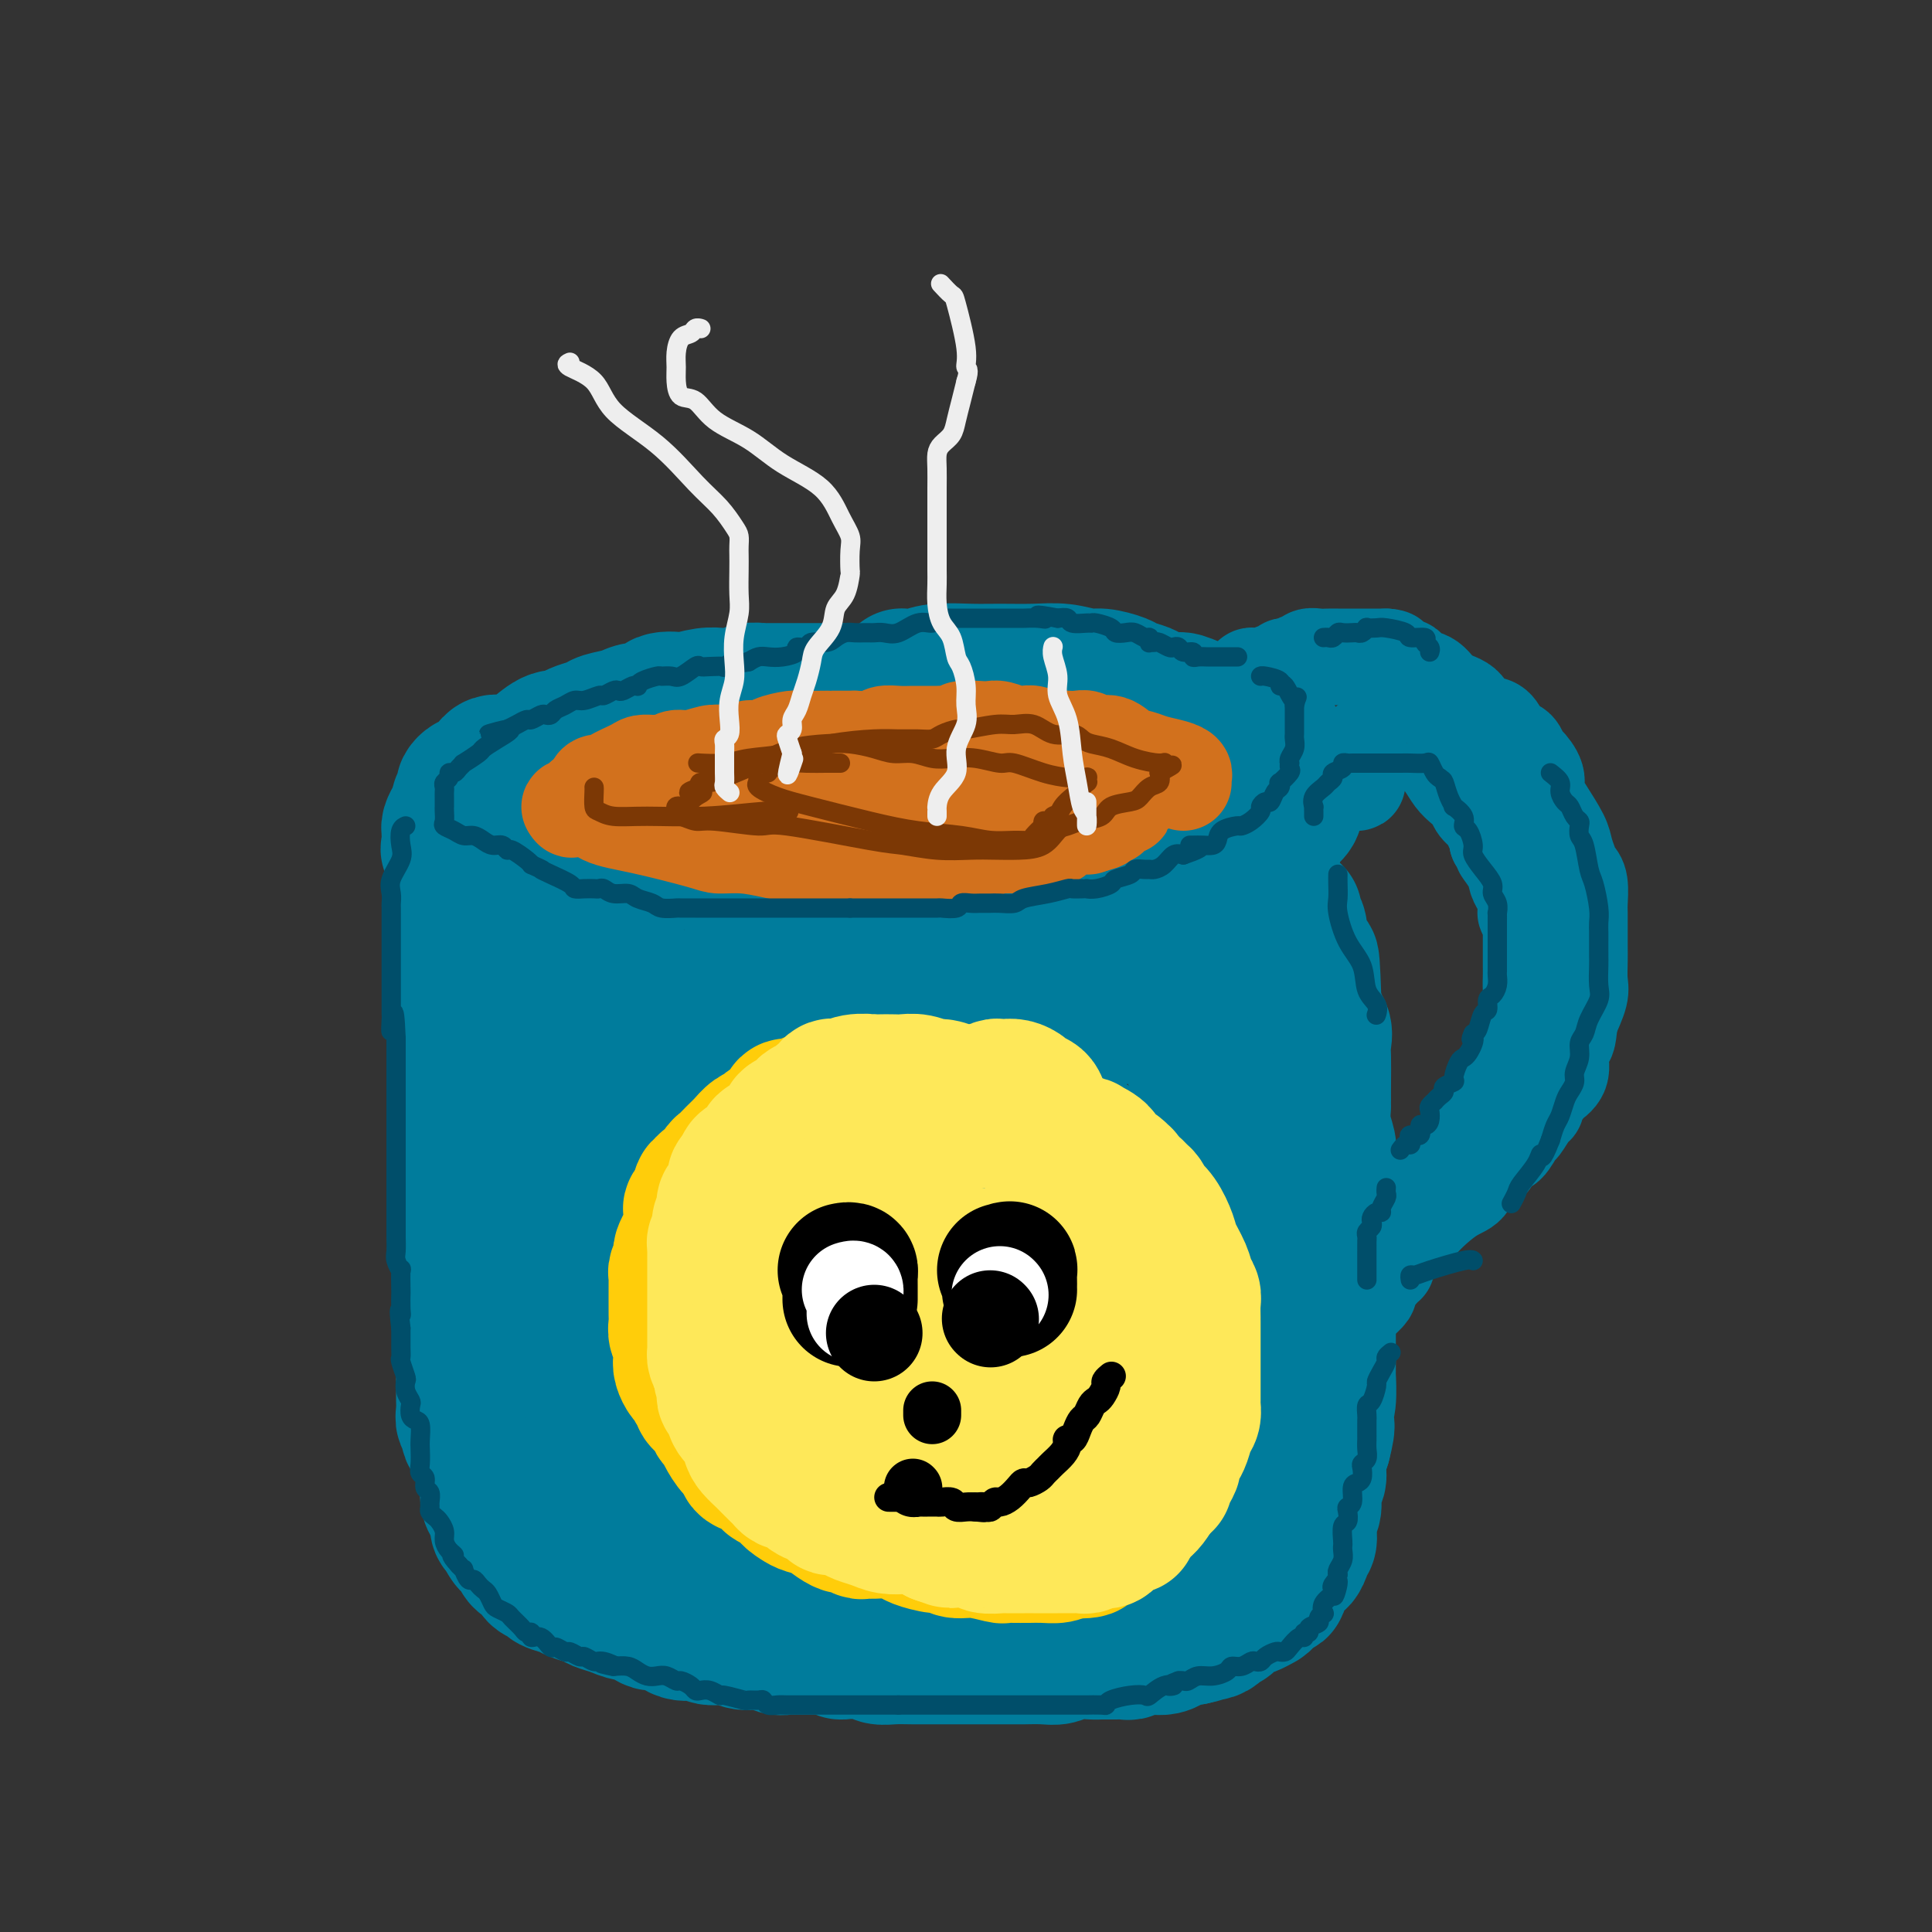 <svg viewBox='0 0 400 400' version='1.1' xmlns='http://www.w3.org/2000/svg' xmlns:xlink='http://www.w3.org/1999/xlink'><rect x="0" y="0" width="400" height="400" fill="#333333" stroke="none"/><g fill='none' stroke='rgb(0,124,156)' stroke-width='28' stroke-linecap='round' stroke-linejoin='round'><path d='M174,143c-0.356,-0.000 -0.711,-0.000 -1,0c-0.289,0.000 -0.510,0.000 -1,0c-0.490,-0.000 -1.248,-0.000 -2,0c-0.752,0.000 -1.497,0.000 -2,0c-0.503,-0.000 -0.765,-0.000 -1,0c-0.235,0.000 -0.443,0.000 -1,0c-0.557,-0.000 -1.463,-0.000 -2,0c-0.537,0.000 -0.705,0.000 -1,0c-0.295,-0.000 -0.717,-0.001 -1,0c-0.283,0.001 -0.428,0.004 -1,0c-0.572,-0.004 -1.570,-0.015 -2,0c-0.430,0.015 -0.290,0.057 -1,0c-0.710,-0.057 -2.269,-0.211 -3,0c-0.731,0.211 -0.634,0.788 -1,1c-0.366,0.212 -1.195,0.061 -2,0c-0.805,-0.061 -1.585,-0.030 -2,0c-0.415,0.030 -0.465,0.058 -1,0c-0.535,-0.058 -1.556,-0.204 -3,0c-1.444,0.204 -3.310,0.758 -4,1c-0.690,0.242 -0.203,0.173 -1,0c-0.797,-0.173 -2.879,-0.450 -4,0c-1.121,0.450 -1.282,1.626 -2,2c-0.718,0.374 -1.992,-0.055 -3,0c-1.008,0.055 -1.751,0.592 -3,1c-1.249,0.408 -3.005,0.687 -4,1c-0.995,0.313 -1.229,0.661 -2,1c-0.771,0.339 -2.077,0.668 -3,1c-0.923,0.332 -1.461,0.666 -2,1'/><path d='M118,152c-3.330,1.355 -2.155,1.243 -2,1c0.155,-0.243 -0.711,-0.618 -2,0c-1.289,0.618 -3.003,2.228 -4,3c-0.997,0.772 -1.279,0.704 -2,1c-0.721,0.296 -1.881,0.954 -3,1c-1.119,0.046 -2.199,-0.521 -3,0c-0.801,0.521 -1.325,2.128 -2,3c-0.675,0.872 -1.500,1.007 -2,1c-0.500,-0.007 -0.674,-0.156 -1,0c-0.326,0.156 -0.805,0.619 -1,1c-0.195,0.381 -0.108,0.682 0,1c0.108,0.318 0.235,0.652 0,1c-0.235,0.348 -0.834,0.709 -1,1c-0.166,0.291 0.099,0.511 0,1c-0.099,0.489 -0.562,1.248 -1,2c-0.438,0.752 -0.851,1.497 -1,2c-0.149,0.503 -0.033,0.764 0,1c0.033,0.236 -0.018,0.449 0,1c0.018,0.551 0.106,1.442 0,2c-0.106,0.558 -0.407,0.782 0,1c0.407,0.218 1.520,0.429 2,1c0.480,0.571 0.326,1.501 1,2c0.674,0.499 2.174,0.568 3,1c0.826,0.432 0.977,1.229 2,2c1.023,0.771 2.920,1.516 4,2c1.080,0.484 1.345,0.707 2,1c0.655,0.293 1.700,0.656 3,1c1.300,0.344 2.854,0.670 4,1c1.146,0.330 1.886,0.666 3,1c1.114,0.334 2.604,0.667 4,1c1.396,0.333 2.698,0.667 4,1'/><path d='M125,190c3.621,0.945 2.673,0.309 3,0c0.327,-0.309 1.928,-0.289 4,0c2.072,0.289 4.616,0.848 6,1c1.384,0.152 1.609,-0.103 2,0c0.391,0.103 0.949,0.563 2,1c1.051,0.437 2.593,0.849 4,1c1.407,0.151 2.677,0.040 4,0c1.323,-0.040 2.700,-0.011 5,0c2.300,0.011 5.525,0.003 8,0c2.475,-0.003 4.200,-0.001 6,0c1.800,0.001 3.674,0.000 5,0c1.326,-0.000 2.105,-0.000 3,0c0.895,0.000 1.905,0.000 3,0c1.095,-0.000 2.275,-0.000 3,0c0.725,0.000 0.996,0.000 2,0c1.004,-0.000 2.741,-0.000 4,0c1.259,0.000 2.041,0.001 3,0c0.959,-0.001 2.094,-0.003 3,0c0.906,0.003 1.582,0.011 3,0c1.418,-0.011 3.577,-0.040 5,0c1.423,0.040 2.108,0.150 3,0c0.892,-0.150 1.990,-0.561 3,-1c1.010,-0.439 1.933,-0.906 3,-1c1.067,-0.094 2.277,0.184 3,0c0.723,-0.184 0.959,-0.832 2,-1c1.041,-0.168 2.887,0.144 4,0c1.113,-0.144 1.494,-0.743 2,-1c0.506,-0.257 1.136,-0.172 2,0c0.864,0.172 1.964,0.431 3,0c1.036,-0.431 2.010,-1.552 3,-2c0.990,-0.448 1.995,-0.224 3,0'/><path d='M234,187c4.979,-1.350 3.428,-1.724 4,-2c0.572,-0.276 3.269,-0.456 5,-1c1.731,-0.544 2.497,-1.454 4,-2c1.503,-0.546 3.741,-0.727 5,-1c1.259,-0.273 1.537,-0.637 2,-1c0.463,-0.363 1.112,-0.724 2,-1c0.888,-0.276 2.016,-0.468 3,-1c0.984,-0.532 1.823,-1.403 2,-2c0.177,-0.597 -0.307,-0.920 0,-1c0.307,-0.080 1.404,0.082 2,0c0.596,-0.082 0.689,-0.407 1,-1c0.311,-0.593 0.840,-1.455 1,-2c0.160,-0.545 -0.048,-0.772 0,-1c0.048,-0.228 0.353,-0.456 1,-1c0.647,-0.544 1.638,-1.403 2,-2c0.362,-0.597 0.097,-0.933 0,-1c-0.097,-0.067 -0.026,0.133 0,0c0.026,-0.133 0.007,-0.599 0,-1c-0.007,-0.401 -0.002,-0.738 0,-1c0.002,-0.262 0.000,-0.451 0,-1c-0.000,-0.549 0.000,-1.458 0,-2c-0.000,-0.542 -0.002,-0.717 0,-1c0.002,-0.283 0.007,-0.673 0,-1c-0.007,-0.327 -0.028,-0.589 0,-1c0.028,-0.411 0.104,-0.970 0,-1c-0.104,-0.030 -0.388,0.469 -1,0c-0.612,-0.469 -1.554,-1.908 -2,-3c-0.446,-1.092 -0.398,-1.839 -1,-2c-0.602,-0.161 -1.854,0.264 -3,0c-1.146,-0.264 -2.184,-1.218 -3,-2c-0.816,-0.782 -1.408,-1.391 -2,-2'/><path d='M256,149c-2.144,-1.746 -1.502,-1.112 -2,-1c-0.498,0.112 -2.134,-0.299 -4,-1c-1.866,-0.701 -3.960,-1.694 -5,-2c-1.040,-0.306 -1.025,0.073 -2,0c-0.975,-0.073 -2.940,-0.598 -4,-1c-1.060,-0.402 -1.216,-0.681 -2,-1c-0.784,-0.319 -2.196,-0.678 -3,-1c-0.804,-0.322 -0.999,-0.608 -2,-1c-1.001,-0.392 -2.808,-0.890 -4,-1c-1.192,-0.110 -1.768,0.167 -3,0c-1.232,-0.167 -3.120,-0.778 -5,-1c-1.880,-0.222 -3.752,-0.056 -6,0c-2.248,0.056 -4.873,0.001 -7,0c-2.127,-0.001 -3.758,0.052 -6,0c-2.242,-0.052 -5.096,-0.210 -7,0c-1.904,0.210 -2.859,0.787 -4,1c-1.141,0.213 -2.469,0.061 -3,0c-0.531,-0.061 -0.266,-0.030 0,0'/><path d='M96,183c-0.000,0.446 -0.000,0.893 0,1c0.000,0.107 0.000,-0.125 0,0c-0.000,0.125 -0.000,0.609 0,1c0.000,0.391 0.000,0.690 0,1c-0.000,0.310 -0.000,0.630 0,1c0.000,0.370 0.000,0.789 0,1c-0.000,0.211 -0.000,0.215 0,1c0.000,0.785 0.000,2.350 0,3c-0.000,0.650 -0.000,0.386 0,1c0.000,0.614 0.000,2.106 0,3c-0.000,0.894 -0.000,1.191 0,2c0.000,0.809 0.000,2.130 0,3c-0.000,0.870 -0.000,1.290 0,2c0.000,0.710 0.000,1.711 0,3c-0.000,1.289 -0.001,2.865 0,4c0.001,1.135 0.004,1.827 0,3c-0.004,1.173 -0.015,2.825 0,4c0.015,1.175 0.057,1.871 0,3c-0.057,1.129 -0.211,2.691 0,4c0.211,1.309 0.789,2.365 1,4c0.211,1.635 0.057,3.849 0,5c-0.057,1.151 -0.015,1.238 0,3c0.015,1.762 0.004,5.198 0,7c-0.004,1.802 -0.001,1.971 0,3c0.001,1.029 0.001,2.919 0,4c-0.001,1.081 -0.003,1.353 0,2c0.003,0.647 0.011,1.668 0,3c-0.011,1.332 -0.041,2.974 0,4c0.041,1.026 0.155,1.436 0,2c-0.155,0.564 -0.577,1.282 -1,2'/><path d='M96,263c-0.000,12.955 -0.000,5.341 0,3c0.000,-2.341 0.000,0.591 0,2c-0.000,1.409 -0.000,1.294 0,2c0.000,0.706 0.000,2.233 0,3c-0.000,0.767 -0.000,0.773 0,1c0.000,0.227 0.000,0.675 0,1c-0.000,0.325 -0.000,0.527 0,1c0.000,0.473 0.000,1.218 0,2c-0.000,0.782 -0.000,1.603 0,2c0.000,0.397 0.000,0.371 0,1c-0.000,0.629 -0.001,1.914 0,3c0.001,1.086 0.005,1.973 0,3c-0.005,1.027 -0.017,2.194 0,3c0.017,0.806 0.065,1.251 0,2c-0.065,0.749 -0.243,1.801 0,2c0.243,0.199 0.906,-0.455 1,0c0.094,0.455 -0.382,2.020 0,3c0.382,0.980 1.623,1.376 2,2c0.377,0.624 -0.109,1.475 0,2c0.109,0.525 0.814,0.723 1,1c0.186,0.277 -0.146,0.632 0,1c0.146,0.368 0.770,0.749 1,1c0.230,0.251 0.064,0.371 0,1c-0.064,0.629 -0.027,1.768 0,2c0.027,0.232 0.045,-0.443 0,0c-0.045,0.443 -0.153,2.003 0,3c0.153,0.997 0.567,1.432 1,2c0.433,0.568 0.886,1.268 1,2c0.114,0.732 -0.110,1.495 0,2c0.110,0.505 0.555,0.753 1,1'/><path d='M104,317c1.477,3.738 1.168,1.583 1,1c-0.168,-0.583 -0.196,0.406 0,1c0.196,0.594 0.615,0.793 1,1c0.385,0.207 0.737,0.423 1,1c0.263,0.577 0.436,1.517 1,2c0.564,0.483 1.520,0.511 2,1c0.480,0.489 0.483,1.441 1,2c0.517,0.559 1.546,0.727 2,1c0.454,0.273 0.333,0.651 1,1c0.667,0.349 2.121,0.671 3,1c0.879,0.329 1.184,0.667 2,1c0.816,0.333 2.143,0.661 3,1c0.857,0.339 1.244,0.687 2,1c0.756,0.313 1.883,0.589 3,1c1.117,0.411 2.226,0.955 3,1c0.774,0.045 1.212,-0.410 2,0c0.788,0.410 1.924,1.683 3,2c1.076,0.317 2.091,-0.323 3,0c0.909,0.323 1.712,1.607 3,2c1.288,0.393 3.062,-0.106 4,0c0.938,0.106 1.042,0.817 2,1c0.958,0.183 2.771,-0.161 4,0c1.229,0.161 1.874,0.828 3,1c1.126,0.172 2.734,-0.150 4,0c1.266,0.150 2.189,0.772 3,1c0.811,0.228 1.511,0.061 2,0c0.489,-0.061 0.766,-0.016 1,0c0.234,0.016 0.423,0.004 1,0c0.577,-0.004 1.540,-0.001 2,0c0.460,0.001 0.417,0.000 1,0c0.583,-0.000 1.791,-0.000 3,0'/><path d='M171,341c5.985,1.016 2.946,1.057 3,1c0.054,-0.057 3.201,-0.211 5,0c1.799,0.211 2.249,0.789 3,1c0.751,0.211 1.802,0.057 3,0c1.198,-0.057 2.542,-0.015 4,0c1.458,0.015 3.030,0.004 4,0c0.970,-0.004 1.337,-0.001 2,0c0.663,0.001 1.621,0.000 3,0c1.379,-0.000 3.179,-0.000 4,0c0.821,0.000 0.662,-0.000 1,0c0.338,0.000 1.173,0.000 2,0c0.827,-0.000 1.646,-0.000 2,0c0.354,0.000 0.244,0.001 1,0c0.756,-0.001 2.378,-0.004 3,0c0.622,0.004 0.243,0.015 1,0c0.757,-0.015 2.649,-0.057 4,0c1.351,0.057 2.161,0.211 3,0c0.839,-0.211 1.706,-0.789 3,-1c1.294,-0.211 3.015,-0.056 4,0c0.985,0.056 1.234,0.011 2,0c0.766,-0.011 2.050,0.011 3,0c0.950,-0.011 1.568,-0.055 2,0c0.432,0.055 0.678,0.211 1,0c0.322,-0.211 0.719,-0.788 1,-1c0.281,-0.212 0.445,-0.060 1,0c0.555,0.060 1.499,0.026 2,0c0.501,-0.026 0.557,-0.046 1,0c0.443,0.046 1.273,0.157 2,0c0.727,-0.157 1.349,-0.581 2,-1c0.651,-0.419 1.329,-0.834 2,-1c0.671,-0.166 1.336,-0.083 2,0'/><path d='M247,339c4.405,-0.879 1.418,-1.075 1,-1c-0.418,0.075 1.734,0.423 3,0c1.266,-0.423 1.645,-1.615 2,-2c0.355,-0.385 0.687,0.037 1,0c0.313,-0.037 0.609,-0.532 1,-1c0.391,-0.468 0.877,-0.909 1,-1c0.123,-0.091 -0.118,0.168 0,0c0.118,-0.168 0.595,-0.765 1,-1c0.405,-0.235 0.737,-0.110 1,0c0.263,0.110 0.456,0.203 1,0c0.544,-0.203 1.437,-0.702 2,-1c0.563,-0.298 0.795,-0.395 1,-1c0.205,-0.605 0.384,-1.719 1,-2c0.616,-0.281 1.671,0.271 2,0c0.329,-0.271 -0.067,-1.363 0,-2c0.067,-0.637 0.596,-0.818 1,-1c0.404,-0.182 0.683,-0.364 1,-1c0.317,-0.636 0.672,-1.725 1,-2c0.328,-0.275 0.627,0.264 1,0c0.373,-0.264 0.818,-1.332 1,-2c0.182,-0.668 0.102,-0.938 0,-1c-0.102,-0.062 -0.224,0.082 0,0c0.224,-0.082 0.796,-0.390 1,-1c0.204,-0.610 0.039,-1.522 0,-2c-0.039,-0.478 0.046,-0.522 0,-1c-0.046,-0.478 -0.223,-1.390 0,-2c0.223,-0.610 0.847,-0.918 1,-2c0.153,-1.082 -0.165,-2.940 0,-4c0.165,-1.060 0.814,-1.324 1,-2c0.186,-0.676 -0.090,-1.765 0,-3c0.090,-1.235 0.545,-2.618 1,-4'/><path d='M274,299c1.409,-5.452 0.430,-4.081 0,-4c-0.430,0.081 -0.311,-1.126 0,-2c0.311,-0.874 0.815,-1.413 1,-3c0.185,-1.587 0.049,-4.220 0,-5c-0.049,-0.780 -0.013,0.293 0,0c0.013,-0.293 0.004,-1.953 0,-3c-0.004,-1.047 -0.001,-1.480 0,-2c0.001,-0.520 0.000,-1.125 0,-2c-0.000,-0.875 -0.000,-2.019 0,-3c0.000,-0.981 0.000,-1.799 0,-3c-0.000,-1.201 -0.000,-2.786 0,-4c0.000,-1.214 0.000,-2.057 0,-3c-0.000,-0.943 -0.000,-1.984 0,-3c0.000,-1.016 0.000,-2.006 0,-3c-0.000,-0.994 -0.000,-1.994 0,-3c0.000,-1.006 0.000,-2.020 0,-3c-0.000,-0.980 -0.000,-1.925 0,-3c0.000,-1.075 0.001,-2.278 0,-3c-0.001,-0.722 -0.004,-0.961 0,-2c0.004,-1.039 0.015,-2.878 0,-4c-0.015,-1.122 -0.057,-1.527 0,-2c0.057,-0.473 0.211,-1.013 0,-2c-0.211,-0.987 -0.789,-2.421 -1,-4c-0.211,-1.579 -0.057,-3.304 0,-4c0.057,-0.696 0.017,-0.363 0,-1c-0.017,-0.637 -0.012,-2.242 0,-4c0.012,-1.758 0.031,-3.667 0,-5c-0.031,-1.333 -0.111,-2.089 0,-3c0.111,-0.911 0.415,-1.976 0,-3c-0.415,-1.024 -1.547,-2.007 -2,-3c-0.453,-0.993 -0.226,-1.997 0,-3'/><path d='M272,207c-0.491,-14.902 -0.719,-6.156 -1,-3c-0.281,3.156 -0.615,0.724 -1,-2c-0.385,-2.724 -0.821,-5.739 -1,-7c-0.179,-1.261 -0.100,-0.769 0,-1c0.100,-0.231 0.223,-1.186 0,-2c-0.223,-0.814 -0.791,-1.488 -1,-2c-0.209,-0.512 -0.060,-0.860 0,-1c0.060,-0.140 0.030,-0.070 0,0'/><path d='M263,186c-0.160,0.352 -0.320,0.704 -1,2c-0.680,1.296 -1.881,3.536 -3,5c-1.119,1.464 -2.158,2.150 -3,3c-0.842,0.850 -1.488,1.862 -2,3c-0.512,1.138 -0.890,2.402 -2,3c-1.110,0.598 -2.950,0.531 -4,1c-1.050,0.469 -1.308,1.473 -2,2c-0.692,0.527 -1.817,0.578 -3,1c-1.183,0.422 -2.425,1.217 -4,2c-1.575,0.783 -3.484,1.555 -5,2c-1.516,0.445 -2.639,0.564 -5,1c-2.361,0.436 -5.961,1.189 -8,2c-2.039,0.811 -2.518,1.682 -5,2c-2.482,0.318 -6.967,0.085 -10,0c-3.033,-0.085 -4.613,-0.023 -6,0c-1.387,0.023 -2.582,0.006 -4,0c-1.418,-0.006 -3.060,-0.001 -5,0c-1.940,0.001 -4.179,-0.003 -6,0c-1.821,0.003 -3.226,0.012 -5,0c-1.774,-0.012 -3.918,-0.045 -6,0c-2.082,0.045 -4.102,0.170 -6,0c-1.898,-0.170 -3.674,-0.634 -6,-1c-2.326,-0.366 -5.200,-0.634 -7,-1c-1.800,-0.366 -2.524,-0.830 -4,-1c-1.476,-0.170 -3.705,-0.045 -5,0c-1.295,0.045 -1.656,0.011 -3,0c-1.344,-0.011 -3.669,-0.000 -5,0c-1.331,0.000 -1.666,-0.010 -2,0c-0.334,0.010 -0.667,0.041 -1,0c-0.333,-0.041 -0.667,-0.155 -1,0c-0.333,0.155 -0.667,0.577 -1,1'/><path d='M133,213c-13.038,-0.354 -4.134,-0.238 -1,0c3.134,0.238 0.497,0.598 -1,1c-1.497,0.402 -1.854,0.845 -3,2c-1.146,1.155 -3.081,3.024 -4,4c-0.919,0.976 -0.821,1.061 -1,2c-0.179,0.939 -0.637,2.732 -1,4c-0.363,1.268 -0.633,2.010 -1,4c-0.367,1.990 -0.830,5.228 -1,7c-0.170,1.772 -0.045,2.079 0,3c0.045,0.921 0.012,2.458 0,4c-0.012,1.542 -0.003,3.091 0,5c0.003,1.909 -0.001,4.180 0,6c0.001,1.820 0.007,3.191 0,5c-0.007,1.809 -0.028,4.058 0,6c0.028,1.942 0.104,3.577 0,6c-0.104,2.423 -0.390,5.635 0,8c0.390,2.365 1.454,3.883 2,6c0.546,2.117 0.574,4.835 1,7c0.426,2.165 1.251,3.779 2,6c0.749,2.221 1.423,5.049 2,7c0.577,1.951 1.056,3.024 2,4c0.944,0.976 2.351,1.855 3,3c0.649,1.145 0.540,2.555 1,3c0.460,0.445 1.489,-0.074 3,0c1.511,0.074 3.503,0.742 5,1c1.497,0.258 2.500,0.108 4,0c1.500,-0.108 3.496,-0.173 5,0c1.504,0.173 2.517,0.582 4,1c1.483,0.418 3.438,0.843 5,1c1.562,0.157 2.732,0.045 4,0c1.268,-0.045 2.634,-0.022 4,0'/><path d='M167,319c7.051,0.631 7.677,0.708 9,1c1.323,0.292 3.343,0.800 6,1c2.657,0.200 5.949,0.092 8,0c2.051,-0.092 2.859,-0.167 4,0c1.141,0.167 2.615,0.577 4,1c1.385,0.423 2.680,0.859 4,1c1.320,0.141 2.663,-0.015 4,0c1.337,0.015 2.666,0.200 4,0c1.334,-0.200 2.671,-0.784 4,-1c1.329,-0.216 2.649,-0.065 4,0c1.351,0.065 2.732,0.042 4,0c1.268,-0.042 2.424,-0.104 4,0c1.576,0.104 3.571,0.374 5,0c1.429,-0.374 2.291,-1.391 3,-2c0.709,-0.609 1.265,-0.808 2,-2c0.735,-1.192 1.650,-3.375 2,-5c0.350,-1.625 0.136,-2.691 0,-4c-0.136,-1.309 -0.193,-2.862 0,-4c0.193,-1.138 0.635,-1.862 1,-3c0.365,-1.138 0.652,-2.690 1,-4c0.348,-1.310 0.759,-2.378 1,-4c0.241,-1.622 0.314,-3.798 1,-6c0.686,-2.202 1.984,-4.428 3,-7c1.016,-2.572 1.751,-5.489 2,-8c0.249,-2.511 0.014,-4.618 1,-8c0.986,-3.382 3.194,-8.041 4,-11c0.806,-2.959 0.210,-4.218 0,-6c-0.210,-1.782 -0.036,-4.086 0,-6c0.036,-1.914 -0.067,-3.438 0,-5c0.067,-1.562 0.305,-3.160 0,-5c-0.305,-1.840 -1.152,-3.920 -2,-6'/><path d='M250,226c-0.915,-5.452 -2.202,-5.082 -3,-6c-0.798,-0.918 -1.108,-3.125 -2,-5c-0.892,-1.875 -2.367,-3.417 -4,-5c-1.633,-1.583 -3.423,-3.205 -5,-4c-1.577,-0.795 -2.940,-0.761 -5,-1c-2.060,-0.239 -4.816,-0.751 -8,-1c-3.184,-0.249 -6.797,-0.234 -10,0c-3.203,0.234 -5.997,0.687 -10,2c-4.003,1.313 -9.215,3.487 -13,5c-3.785,1.513 -6.142,2.367 -9,3c-2.858,0.633 -6.216,1.046 -9,2c-2.784,0.954 -4.996,2.448 -7,3c-2.004,0.552 -3.802,0.160 -5,0c-1.198,-0.160 -1.795,-0.089 -3,0c-1.205,0.089 -3.018,0.197 -5,1c-1.982,0.803 -4.134,2.301 -6,3c-1.866,0.699 -3.446,0.601 -5,1c-1.554,0.399 -3.082,1.297 -4,2c-0.918,0.703 -1.226,1.212 -2,2c-0.774,0.788 -2.014,1.853 -3,3c-0.986,1.147 -1.717,2.374 -2,4c-0.283,1.626 -0.118,3.651 0,5c0.118,1.349 0.191,2.022 0,3c-0.191,0.978 -0.644,2.260 0,3c0.644,0.740 2.385,0.938 5,1c2.615,0.062 6.104,-0.011 10,0c3.896,0.011 8.199,0.106 14,-1c5.801,-1.106 13.100,-3.413 17,-5c3.900,-1.587 4.400,-2.453 6,-3c1.600,-0.547 4.300,-0.773 7,-1'/><path d='M189,237c5.644,-1.379 4.753,-0.326 5,0c0.247,0.326 1.633,-0.075 5,0c3.367,0.075 8.717,0.625 11,1c2.283,0.375 1.501,0.576 3,1c1.499,0.424 5.279,1.070 8,2c2.721,0.930 4.382,2.144 6,3c1.618,0.856 3.195,1.353 4,2c0.805,0.647 0.840,1.442 1,2c0.160,0.558 0.444,0.878 1,1c0.556,0.122 1.382,0.045 0,1c-1.382,0.955 -4.974,2.944 -8,4c-3.026,1.056 -5.487,1.181 -9,2c-3.513,0.819 -8.077,2.332 -12,4c-3.923,1.668 -7.204,3.492 -12,5c-4.796,1.508 -11.106,2.699 -16,4c-4.894,1.301 -8.372,2.711 -12,4c-3.628,1.289 -7.404,2.456 -10,4c-2.596,1.544 -4.011,3.466 -5,5c-0.989,1.534 -1.553,2.680 -2,4c-0.447,1.320 -0.776,2.813 -1,4c-0.224,1.187 -0.344,2.069 0,3c0.344,0.931 1.151,1.910 3,3c1.849,1.090 4.739,2.290 8,3c3.261,0.710 6.892,0.931 11,1c4.108,0.069 8.691,-0.013 13,0c4.309,0.013 8.343,0.121 12,0c3.657,-0.121 6.936,-0.472 10,-1c3.064,-0.528 5.914,-1.234 8,-2c2.086,-0.766 3.408,-1.591 4,-2c0.592,-0.409 0.455,-0.403 1,-1c0.545,-0.597 1.773,-1.799 3,-3'/><path d='M219,291c1.724,-1.624 2.034,-2.683 2,-4c-0.034,-1.317 -0.412,-2.891 0,-6c0.412,-3.109 1.613,-7.751 2,-10c0.387,-2.249 -0.040,-2.104 0,-3c0.040,-0.896 0.547,-2.832 1,-5c0.453,-2.168 0.853,-4.567 1,-7c0.147,-2.433 0.043,-4.901 0,-7c-0.043,-2.099 -0.025,-3.830 0,-5c0.025,-1.170 0.057,-1.781 0,-3c-0.057,-1.219 -0.203,-3.046 0,-4c0.203,-0.954 0.756,-1.034 0,-1c-0.756,0.034 -2.819,0.181 -4,0c-1.181,-0.181 -1.479,-0.689 -2,-1c-0.521,-0.311 -1.263,-0.426 -4,1c-2.737,1.426 -7.468,4.393 -12,7c-4.532,2.607 -8.863,4.854 -13,8c-4.137,3.146 -8.079,7.190 -11,10c-2.921,2.810 -4.820,4.387 -6,7c-1.180,2.613 -1.639,6.262 -2,8c-0.361,1.738 -0.623,1.564 0,2c0.623,0.436 2.132,1.482 4,2c1.868,0.518 4.094,0.507 7,0c2.906,-0.507 6.493,-1.512 10,-3c3.507,-1.488 6.933,-3.460 10,-5c3.067,-1.540 5.773,-2.646 9,-5c3.227,-2.354 6.974,-5.954 9,-8c2.026,-2.046 2.330,-2.537 3,-4c0.670,-1.463 1.705,-3.897 2,-5c0.295,-1.103 -0.151,-0.874 0,-1c0.151,-0.126 0.900,-0.607 -1,-1c-1.900,-0.393 -6.450,-0.696 -11,-1'/><path d='M213,247c-3.278,-0.528 -5.473,-0.347 -10,1c-4.527,1.347 -11.386,3.860 -17,6c-5.614,2.140 -9.983,3.907 -14,7c-4.017,3.093 -7.682,7.511 -10,11c-2.318,3.489 -3.288,6.049 -4,8c-0.712,1.951 -1.164,3.292 0,5c1.164,1.708 3.946,3.781 7,5c3.054,1.219 6.380,1.583 11,2c4.620,0.417 10.533,0.887 16,1c5.467,0.113 10.488,-0.132 15,0c4.512,0.132 8.516,0.639 14,0c5.484,-0.639 12.449,-2.424 16,-3c3.551,-0.576 3.687,0.058 5,0c1.313,-0.058 3.801,-0.807 5,-1c1.199,-0.193 1.109,0.170 1,0c-0.109,-0.170 -0.237,-0.872 0,-1c0.237,-0.128 0.838,0.319 1,0c0.162,-0.319 -0.114,-1.403 0,-2c0.114,-0.597 0.619,-0.705 1,-1c0.381,-0.295 0.638,-0.775 1,-1c0.362,-0.225 0.829,-0.193 1,0c0.171,0.193 0.046,0.547 0,1c-0.046,0.453 -0.012,1.007 0,2c0.012,0.993 0.004,2.427 0,4c-0.004,1.573 -0.002,3.287 0,5'/><path d='M252,296c-0.479,2.774 -2.178,3.708 -3,5c-0.822,1.292 -0.767,2.943 -1,5c-0.233,2.057 -0.753,4.519 -1,6c-0.247,1.481 -0.221,1.979 -1,3c-0.779,1.021 -2.363,2.565 -3,4c-0.637,1.435 -0.328,2.762 -1,4c-0.672,1.238 -2.325,2.386 -3,3c-0.675,0.614 -0.372,0.695 -1,1c-0.628,0.305 -2.188,0.833 -4,1c-1.812,0.167 -3.877,-0.027 -6,0c-2.123,0.027 -4.303,0.277 -8,0c-3.697,-0.277 -8.910,-1.080 -13,-2c-4.090,-0.920 -7.057,-1.956 -11,-4c-3.943,-2.044 -8.860,-5.095 -13,-8c-4.140,-2.905 -7.502,-5.664 -10,-9c-2.498,-3.336 -4.134,-7.251 -6,-10c-1.866,-2.749 -3.964,-4.333 -5,-6c-1.036,-1.667 -1.010,-3.417 -1,-4c0.010,-0.583 0.002,0.000 0,0c-0.002,-0.000 -0.000,-0.585 0,-1c0.000,-0.415 -0.002,-0.660 0,-1c0.002,-0.340 0.008,-0.774 0,-2c-0.008,-1.226 -0.029,-3.245 0,-5c0.029,-1.755 0.107,-3.247 0,-5c-0.107,-1.753 -0.398,-3.766 -1,-6c-0.602,-2.234 -1.514,-4.690 -2,-6c-0.486,-1.310 -0.547,-1.475 -1,-2c-0.453,-0.525 -1.297,-1.409 -2,-2c-0.703,-0.591 -1.266,-0.890 -2,-1c-0.734,-0.110 -1.638,-0.031 -3,0c-1.362,0.031 -3.181,0.016 -5,0'/><path d='M145,254c-2.753,0.094 -4.636,0.829 -6,1c-1.364,0.171 -2.208,-0.222 -3,0c-0.792,0.222 -1.533,1.058 -2,2c-0.467,0.942 -0.662,1.990 -1,3c-0.338,1.010 -0.819,1.983 -1,3c-0.181,1.017 -0.062,2.079 0,3c0.062,0.921 0.068,1.700 0,2c-0.068,0.300 -0.211,0.119 0,-1c0.211,-1.119 0.774,-3.177 1,-4c0.226,-0.823 0.113,-0.412 0,0'/><path d='M118,199c-0.000,0.292 -0.001,0.584 0,1c0.001,0.416 0.002,0.955 0,2c-0.002,1.045 -0.009,2.594 0,4c0.009,1.406 0.034,2.668 0,5c-0.034,2.332 -0.128,5.733 0,8c0.128,2.267 0.478,3.402 1,5c0.522,1.598 1.218,3.661 2,6c0.782,2.339 1.652,4.954 2,6c0.348,1.046 0.174,0.523 0,0'/></g>
<g fill='none' stroke='rgb(0,124,156)' stroke-width='20' stroke-linecap='round' stroke-linejoin='round'><path d='M259,143c-0.006,-0.340 -0.012,-0.679 0,-1c0.012,-0.321 0.041,-0.622 0,-1c-0.041,-0.378 -0.153,-0.832 0,-1c0.153,-0.168 0.569,-0.049 1,0c0.431,0.049 0.875,0.028 1,0c0.125,-0.028 -0.069,-0.064 0,0c0.069,0.064 0.400,0.227 1,0c0.600,-0.227 1.470,-0.844 2,-1c0.530,-0.156 0.719,0.150 1,0c0.281,-0.150 0.653,-0.757 1,-1c0.347,-0.243 0.670,-0.121 1,0c0.330,0.121 0.669,0.243 1,0c0.331,-0.243 0.655,-0.850 1,-1c0.345,-0.150 0.712,0.156 1,0c0.288,-0.156 0.497,-0.774 1,-1c0.503,-0.226 1.300,-0.061 2,0c0.700,0.061 1.305,0.016 2,0c0.695,-0.016 1.482,-0.004 2,0c0.518,0.004 0.769,0.001 1,0c0.231,-0.001 0.442,-0.000 1,0c0.558,0.000 1.465,0.000 2,0c0.535,-0.000 0.700,-0.000 1,0c0.300,0.000 0.735,0.000 1,0c0.265,-0.000 0.362,-0.000 1,0c0.638,0.000 1.819,0.000 3,0'/><path d='M287,136c2.382,0.163 0.338,0.569 0,1c-0.338,0.431 1.029,0.887 2,1c0.971,0.113 1.546,-0.117 2,0c0.454,0.117 0.787,0.582 1,1c0.213,0.418 0.307,0.788 1,1c0.693,0.212 1.985,0.267 3,1c1.015,0.733 1.752,2.145 3,3c1.248,0.855 3.005,1.154 4,2c0.995,0.846 1.226,2.239 2,3c0.774,0.761 2.092,0.891 3,1c0.908,0.109 1.408,0.199 2,1c0.592,0.801 1.277,2.315 2,3c0.723,0.685 1.485,0.542 2,1c0.515,0.458 0.784,1.517 1,2c0.216,0.483 0.380,0.391 1,1c0.620,0.609 1.696,1.919 2,3c0.304,1.081 -0.164,1.931 0,3c0.164,1.069 0.961,2.356 2,4c1.039,1.644 2.321,3.646 3,5c0.679,1.354 0.756,2.062 1,3c0.244,0.938 0.654,2.108 1,3c0.346,0.892 0.629,1.505 1,2c0.371,0.495 0.832,0.870 1,2c0.168,1.130 0.045,3.014 0,4c-0.045,0.986 -0.013,1.072 0,2c0.013,0.928 0.005,2.697 0,4c-0.005,1.303 -0.007,2.139 0,3c0.007,0.861 0.022,1.746 0,3c-0.022,1.254 -0.083,2.876 0,4c0.083,1.124 0.309,1.750 0,3c-0.309,1.250 -1.155,3.125 -2,5'/><path d='M325,211c-0.466,5.111 -0.629,3.887 -1,4c-0.371,0.113 -0.948,1.561 -1,3c-0.052,1.439 0.421,2.869 0,4c-0.421,1.131 -1.737,1.964 -2,2c-0.263,0.036 0.525,-0.725 0,0c-0.525,0.725 -2.363,2.938 -3,4c-0.637,1.062 -0.071,0.975 0,1c0.071,0.025 -0.351,0.161 -1,1c-0.649,0.839 -1.523,2.379 -2,3c-0.477,0.621 -0.555,0.321 -1,1c-0.445,0.679 -1.255,2.335 -2,3c-0.745,0.665 -1.423,0.337 -2,1c-0.577,0.663 -1.053,2.316 -2,3c-0.947,0.684 -2.365,0.399 -3,1c-0.635,0.601 -0.488,2.087 -1,3c-0.512,0.913 -1.685,1.252 -3,2c-1.315,0.748 -2.772,1.906 -4,3c-1.228,1.094 -2.227,2.126 -3,3c-0.773,0.874 -1.321,1.592 -2,2c-0.679,0.408 -1.489,0.508 -2,1c-0.511,0.492 -0.724,1.376 -1,2c-0.276,0.624 -0.614,0.989 -1,1c-0.386,0.011 -0.821,-0.333 -1,0c-0.179,0.333 -0.104,1.343 0,2c0.104,0.657 0.235,0.963 0,1c-0.235,0.037 -0.837,-0.194 -1,0c-0.163,0.194 0.114,0.812 0,1c-0.114,0.188 -0.618,-0.053 -1,0c-0.382,0.053 -0.641,0.399 -1,1c-0.359,0.601 -0.817,1.457 -1,2c-0.183,0.543 -0.092,0.771 0,1'/><path d='M283,267c-4.887,5.486 -1.103,2.202 0,1c1.103,-1.202 -0.475,-0.322 -1,0c-0.525,0.322 0.004,0.086 0,0c-0.004,-0.086 -0.539,-0.023 -1,0c-0.461,0.023 -0.846,0.007 -1,0c-0.154,-0.007 -0.077,-0.003 0,0'/><path d='M280,162c0.455,0.027 0.911,0.053 1,0c0.089,-0.053 -0.188,-0.186 0,-1c0.188,-0.814 0.841,-2.308 1,-3c0.159,-0.692 -0.175,-0.581 0,-1c0.175,-0.419 0.861,-1.366 1,-2c0.139,-0.634 -0.267,-0.954 0,-1c0.267,-0.046 1.208,0.184 2,0c0.792,-0.184 1.434,-0.781 2,-1c0.566,-0.219 1.054,-0.058 2,0c0.946,0.058 2.349,0.014 3,0c0.651,-0.014 0.551,0.001 1,0c0.449,-0.001 1.447,-0.020 2,0c0.553,0.020 0.662,0.078 1,0c0.338,-0.078 0.905,-0.292 1,0c0.095,0.292 -0.283,1.089 0,2c0.283,0.911 1.227,1.935 2,3c0.773,1.065 1.377,2.172 2,3c0.623,0.828 1.266,1.378 2,2c0.734,0.622 1.559,1.318 2,2c0.441,0.682 0.497,1.351 1,2c0.503,0.649 1.455,1.277 2,2c0.545,0.723 0.685,1.541 1,2c0.315,0.459 0.804,0.560 1,1c0.196,0.440 0.098,1.220 0,2'/><path d='M310,174c2.439,3.563 1.035,1.969 1,2c-0.035,0.031 1.297,1.687 2,3c0.703,1.313 0.776,2.283 1,3c0.224,0.717 0.600,1.179 1,2c0.400,0.821 0.825,1.999 1,3c0.175,1.001 0.099,1.824 0,2c-0.099,0.176 -0.223,-0.294 0,0c0.223,0.294 0.792,1.353 1,2c0.208,0.647 0.056,0.882 0,1c-0.056,0.118 -0.015,0.117 0,1c0.015,0.883 0.005,2.649 0,4c-0.005,1.351 -0.005,2.288 0,3c0.005,0.712 0.016,1.201 0,2c-0.016,0.799 -0.060,1.910 0,3c0.060,1.090 0.222,2.160 0,3c-0.222,0.840 -0.830,1.449 -1,2c-0.170,0.551 0.097,1.045 0,2c-0.097,0.955 -0.559,2.370 -1,3c-0.441,0.630 -0.861,0.473 -1,1c-0.139,0.527 0.002,1.737 0,3c-0.002,1.263 -0.146,2.578 -1,4c-0.854,1.422 -2.417,2.952 -3,4c-0.583,1.048 -0.186,1.616 -1,3c-0.814,1.384 -2.838,3.584 -4,5c-1.162,1.416 -1.462,2.048 -2,3c-0.538,0.952 -1.313,2.222 -2,3c-0.687,0.778 -1.286,1.062 -2,2c-0.714,0.938 -1.542,2.530 -2,3c-0.458,0.470 -0.546,-0.181 -1,0c-0.454,0.181 -1.272,1.195 -2,2c-0.728,0.805 -1.364,1.403 -2,2'/><path d='M292,250c-2.867,3.556 -1.533,2.444 -1,2c0.533,-0.444 0.267,-0.222 0,0'/></g>
<g fill='none' stroke='rgb(255,205,10)' stroke-width='28' stroke-linecap='round' stroke-linejoin='round'><path d='M186,230c-0.257,-0.309 -0.513,-0.619 -1,-1c-0.487,-0.381 -1.204,-0.834 -2,-1c-0.796,-0.166 -1.670,-0.044 -2,0c-0.330,0.044 -0.116,0.012 0,0c0.116,-0.012 0.133,-0.003 0,0c-0.133,0.003 -0.415,0.001 -1,0c-0.585,-0.001 -1.473,-0.000 -2,0c-0.527,0.000 -0.693,-0.000 -1,0c-0.307,0.000 -0.755,0.000 -1,0c-0.245,-0.000 -0.289,-0.001 -1,0c-0.711,0.001 -2.091,0.004 -3,0c-0.909,-0.004 -1.347,-0.016 -2,0c-0.653,0.016 -1.520,0.060 -2,0c-0.480,-0.060 -0.572,-0.223 -1,0c-0.428,0.223 -1.192,0.833 -2,1c-0.808,0.167 -1.659,-0.110 -2,0c-0.341,0.110 -0.170,0.607 0,1c0.170,0.393 0.341,0.682 0,1c-0.341,0.318 -1.194,0.666 -2,1c-0.806,0.334 -1.567,0.656 -2,1c-0.433,0.344 -0.539,0.712 -1,1c-0.461,0.288 -1.275,0.496 -2,1c-0.725,0.504 -1.359,1.305 -2,2c-0.641,0.695 -1.290,1.285 -2,2c-0.710,0.715 -1.482,1.555 -2,2c-0.518,0.445 -0.784,0.496 -1,1c-0.216,0.504 -0.384,1.461 -1,2c-0.616,0.539 -1.681,0.660 -2,1c-0.319,0.340 0.106,0.899 0,1c-0.106,0.101 -0.745,-0.257 -1,0c-0.255,0.257 -0.128,1.128 0,2'/><path d='M145,248c-3.338,3.301 -1.682,2.053 -1,2c0.682,-0.053 0.389,1.089 0,2c-0.389,0.911 -0.875,1.592 -1,2c-0.125,0.408 0.111,0.542 0,1c-0.111,0.458 -0.569,1.240 -1,2c-0.431,0.760 -0.833,1.499 -1,2c-0.167,0.501 -0.097,0.763 0,1c0.097,0.237 0.222,0.449 0,1c-0.222,0.551 -0.792,1.442 -1,2c-0.208,0.558 -0.056,0.782 0,1c0.056,0.218 0.015,0.428 0,1c-0.015,0.572 -0.004,1.504 0,2c0.004,0.496 0.000,0.556 0,1c-0.000,0.444 0.004,1.273 0,2c-0.004,0.727 -0.015,1.353 0,2c0.015,0.647 0.056,1.314 0,2c-0.056,0.686 -0.208,1.392 0,2c0.208,0.608 0.777,1.117 1,2c0.223,0.883 0.101,2.138 0,3c-0.101,0.862 -0.180,1.330 0,2c0.180,0.670 0.621,1.541 1,2c0.379,0.459 0.697,0.507 1,1c0.303,0.493 0.592,1.431 1,2c0.408,0.569 0.936,0.768 1,1c0.064,0.232 -0.334,0.498 0,1c0.334,0.502 1.402,1.241 2,2c0.598,0.759 0.727,1.538 1,2c0.273,0.462 0.692,0.608 1,1c0.308,0.392 0.506,1.028 1,2c0.494,0.972 1.284,2.278 2,3c0.716,0.722 1.358,0.861 2,1'/><path d='M154,301c1.918,3.576 0.213,2.518 0,2c-0.213,-0.518 1.065,-0.494 2,0c0.935,0.494 1.527,1.459 2,2c0.473,0.541 0.826,0.659 1,1c0.174,0.341 0.167,0.903 1,1c0.833,0.097 2.505,-0.273 3,0c0.495,0.273 -0.187,1.190 0,2c0.187,0.810 1.244,1.513 2,2c0.756,0.487 1.210,0.756 2,1c0.790,0.244 1.917,0.461 3,1c1.083,0.539 2.121,1.398 3,2c0.879,0.602 1.600,0.946 2,1c0.400,0.054 0.479,-0.183 1,0c0.521,0.183 1.484,0.784 2,1c0.516,0.216 0.583,0.046 1,0c0.417,-0.046 1.183,0.030 2,0c0.817,-0.030 1.686,-0.167 3,0c1.314,0.167 3.075,0.637 4,1c0.925,0.363 1.015,0.618 2,1c0.985,0.382 2.867,0.891 4,1c1.133,0.109 1.517,-0.181 2,0c0.483,0.181 1.063,0.833 2,1c0.937,0.167 2.230,-0.151 4,0c1.770,0.151 4.017,0.773 5,1c0.983,0.227 0.703,0.061 1,0c0.297,-0.061 1.171,-0.016 2,0c0.829,0.016 1.612,0.001 2,0c0.388,-0.001 0.382,0.010 1,0c0.618,-0.010 1.859,-0.041 3,0c1.141,0.041 2.183,0.155 3,0c0.817,-0.155 1.408,-0.577 2,-1'/><path d='M221,321c7.064,0.374 3.723,-0.691 3,-1c-0.723,-0.309 1.172,0.138 2,0c0.828,-0.138 0.589,-0.859 1,-1c0.411,-0.141 1.472,0.300 2,0c0.528,-0.300 0.523,-1.341 1,-2c0.477,-0.659 1.437,-0.937 2,-1c0.563,-0.063 0.728,0.090 1,0c0.272,-0.090 0.651,-0.423 1,-1c0.349,-0.577 0.667,-1.397 1,-2c0.333,-0.603 0.680,-0.987 1,-1c0.320,-0.013 0.612,0.347 1,0c0.388,-0.347 0.874,-1.402 1,-2c0.126,-0.598 -0.106,-0.741 0,-1c0.106,-0.259 0.549,-0.634 1,-1c0.451,-0.366 0.909,-0.724 1,-1c0.091,-0.276 -0.186,-0.470 0,-1c0.186,-0.530 0.834,-1.396 1,-2c0.166,-0.604 -0.151,-0.945 0,-1c0.151,-0.055 0.772,0.178 1,0c0.228,-0.178 0.065,-0.765 0,-1c-0.065,-0.235 -0.033,-0.117 0,0'/></g>
<g fill='none' stroke='rgb(254,232,89)' stroke-width='28' stroke-linecap='round' stroke-linejoin='round'><path d='M199,226c-0.502,-0.033 -1.005,-0.065 -1,0c0.005,0.065 0.517,0.228 0,0c-0.517,-0.228 -2.062,-0.846 -3,-1c-0.938,-0.154 -1.268,0.155 -2,0c-0.732,-0.155 -1.867,-0.773 -3,-1c-1.133,-0.227 -2.264,-0.062 -3,0c-0.736,0.062 -1.079,0.021 -2,0c-0.921,-0.021 -2.422,-0.022 -3,0c-0.578,0.022 -0.235,0.066 -1,0c-0.765,-0.066 -2.639,-0.243 -4,0c-1.361,0.243 -2.209,0.905 -3,1c-0.791,0.095 -1.525,-0.378 -2,0c-0.475,0.378 -0.691,1.607 -1,2c-0.309,0.393 -0.712,-0.049 -1,0c-0.288,0.049 -0.463,0.590 -1,1c-0.537,0.410 -1.436,0.688 -2,1c-0.564,0.312 -0.791,0.657 -1,1c-0.209,0.343 -0.398,0.682 -1,1c-0.602,0.318 -1.617,0.614 -2,1c-0.383,0.386 -0.135,0.862 0,1c0.135,0.138 0.157,-0.061 0,0c-0.157,0.061 -0.492,0.384 -1,1c-0.508,0.616 -1.187,1.527 -2,2c-0.813,0.473 -1.759,0.508 -2,1c-0.241,0.492 0.224,1.441 0,2c-0.224,0.559 -1.137,0.727 -2,1c-0.863,0.273 -1.675,0.649 -2,1c-0.325,0.351 -0.162,0.675 0,1'/><path d='M154,242c-3.272,2.991 -1.451,1.967 -1,2c0.451,0.033 -0.467,1.121 -1,2c-0.533,0.879 -0.683,1.548 -1,2c-0.317,0.452 -0.803,0.688 -1,1c-0.197,0.312 -0.104,0.699 0,1c0.104,0.301 0.220,0.514 0,1c-0.220,0.486 -0.777,1.244 -1,2c-0.223,0.756 -0.112,1.511 0,2c0.112,0.489 0.226,0.711 0,1c-0.226,0.289 -0.793,0.646 -1,1c-0.207,0.354 -0.056,0.707 0,1c0.056,0.293 0.015,0.526 0,1c-0.015,0.474 -0.004,1.188 0,2c0.004,0.812 0.001,1.722 0,2c-0.001,0.278 -0.000,-0.078 0,0c0.000,0.078 0.000,0.588 0,1c-0.000,0.412 -0.000,0.726 0,1c0.000,0.274 0.000,0.507 0,1c-0.000,0.493 -0.000,1.244 0,2c0.000,0.756 0.000,1.516 0,2c-0.000,0.484 -0.000,0.693 0,1c0.000,0.307 0.000,0.711 0,1c-0.000,0.289 -0.000,0.462 0,1c0.000,0.538 0.000,1.440 0,2c-0.000,0.560 -0.001,0.779 0,1c0.001,0.221 0.003,0.443 0,1c-0.003,0.557 -0.011,1.448 0,2c0.011,0.552 0.041,0.764 0,1c-0.041,0.236 -0.155,0.496 0,1c0.155,0.504 0.577,1.252 1,2'/><path d='M149,283c0.382,4.134 0.838,2.468 1,2c0.162,-0.468 0.031,0.263 0,1c-0.031,0.737 0.037,1.481 0,2c-0.037,0.519 -0.178,0.814 0,1c0.178,0.186 0.677,0.262 1,1c0.323,0.738 0.472,2.138 1,3c0.528,0.862 1.437,1.187 2,2c0.563,0.813 0.781,2.116 1,3c0.219,0.884 0.440,1.350 1,2c0.560,0.650 1.459,1.483 2,2c0.541,0.517 0.722,0.717 1,1c0.278,0.283 0.652,0.651 1,1c0.348,0.349 0.671,0.681 1,1c0.329,0.319 0.666,0.624 1,1c0.334,0.376 0.666,0.821 1,1c0.334,0.179 0.670,0.091 1,0c0.330,-0.091 0.655,-0.184 1,0c0.345,0.184 0.709,0.646 1,1c0.291,0.354 0.510,0.602 1,1c0.490,0.398 1.252,0.947 2,1c0.748,0.053 1.484,-0.389 2,0c0.516,0.389 0.813,1.610 1,2c0.187,0.390 0.265,-0.049 1,0c0.735,0.049 2.126,0.588 3,1c0.874,0.412 1.230,0.698 2,1c0.770,0.302 1.953,0.620 3,1c1.047,0.380 1.957,0.823 3,1c1.043,0.177 2.218,0.089 3,0c0.782,-0.089 1.172,-0.178 2,0c0.828,0.178 2.094,0.622 3,1c0.906,0.378 1.453,0.689 2,1'/><path d='M194,318c5.061,1.852 1.713,0.481 1,0c-0.713,-0.481 1.207,-0.073 2,0c0.793,0.073 0.458,-0.191 1,0c0.542,0.191 1.959,0.836 3,1c1.041,0.164 1.705,-0.152 2,0c0.295,0.152 0.222,0.773 1,1c0.778,0.227 2.406,0.061 3,0c0.594,-0.061 0.153,-0.016 1,0c0.847,0.016 2.983,0.004 4,0c1.017,-0.004 0.916,-0.001 1,0c0.084,0.001 0.353,0.000 1,0c0.647,-0.000 1.671,-0.000 2,0c0.329,0.000 -0.038,-0.000 0,0c0.038,0.000 0.482,0.001 1,0c0.518,-0.001 1.109,-0.004 2,0c0.891,0.004 2.083,0.015 3,0c0.917,-0.015 1.559,-0.056 2,0c0.441,0.056 0.681,0.208 1,0c0.319,-0.208 0.715,-0.776 1,-1c0.285,-0.224 0.458,-0.102 1,0c0.542,0.102 1.454,0.185 2,0c0.546,-0.185 0.725,-0.637 1,-1c0.275,-0.363 0.646,-0.635 1,-1c0.354,-0.365 0.690,-0.822 1,-1c0.310,-0.178 0.594,-0.075 1,0c0.406,0.075 0.934,0.124 1,0c0.066,-0.124 -0.330,-0.420 0,-1c0.330,-0.580 1.388,-1.444 2,-2c0.612,-0.556 0.780,-0.803 1,-1c0.220,-0.197 0.491,-0.342 1,-1c0.509,-0.658 1.254,-1.829 2,-3'/><path d='M240,308c2.503,-1.992 1.262,-0.971 1,-1c-0.262,-0.029 0.455,-1.109 1,-2c0.545,-0.891 0.919,-1.593 1,-2c0.081,-0.407 -0.132,-0.517 0,-1c0.132,-0.483 0.610,-1.337 1,-2c0.390,-0.663 0.693,-1.134 1,-2c0.307,-0.866 0.618,-2.127 1,-3c0.382,-0.873 0.834,-1.358 1,-2c0.166,-0.642 0.044,-1.442 0,-2c-0.044,-0.558 -0.012,-0.873 0,-1c0.012,-0.127 0.003,-0.067 0,-1c-0.003,-0.933 -0.001,-2.859 0,-4c0.001,-1.141 0.000,-1.498 0,-2c-0.000,-0.502 -0.000,-1.149 0,-2c0.000,-0.851 0.001,-1.905 0,-3c-0.001,-1.095 -0.004,-2.232 0,-3c0.004,-0.768 0.013,-1.166 0,-2c-0.013,-0.834 -0.049,-2.103 0,-3c0.049,-0.897 0.183,-1.421 0,-2c-0.183,-0.579 -0.681,-1.212 -1,-2c-0.319,-0.788 -0.457,-1.732 -1,-3c-0.543,-1.268 -1.490,-2.860 -2,-4c-0.510,-1.140 -0.585,-1.829 -1,-3c-0.415,-1.171 -1.172,-2.824 -2,-4c-0.828,-1.176 -1.727,-1.874 -2,-2c-0.273,-0.126 0.082,0.320 0,0c-0.082,-0.320 -0.599,-1.405 -1,-2c-0.401,-0.595 -0.685,-0.699 -1,-1c-0.315,-0.301 -0.661,-0.800 -1,-1c-0.339,-0.200 -0.669,-0.100 -1,0'/><path d='M234,246c-2.169,-4.054 -1.090,-2.190 -1,-2c0.090,0.190 -0.808,-1.294 -2,-2c-1.192,-0.706 -2.679,-0.633 -3,-1c-0.321,-0.367 0.524,-1.173 0,-2c-0.524,-0.827 -2.419,-1.676 -3,-2c-0.581,-0.324 0.150,-0.123 0,0c-0.150,0.123 -1.181,0.169 -2,0c-0.819,-0.169 -1.426,-0.553 -2,-1c-0.574,-0.447 -1.117,-0.956 -2,-1c-0.883,-0.044 -2.108,0.377 -3,0c-0.892,-0.377 -1.451,-1.551 -2,-2c-0.549,-0.449 -1.086,-0.173 -2,0c-0.914,0.173 -2.204,0.242 -3,0c-0.796,-0.242 -1.097,-0.796 -2,-1c-0.903,-0.204 -2.409,-0.056 -3,0c-0.591,0.056 -0.267,0.022 -1,0c-0.733,-0.022 -2.521,-0.033 -4,0c-1.479,0.033 -2.647,0.108 -4,1c-1.353,0.892 -2.891,2.600 -5,4c-2.109,1.400 -4.789,2.491 -7,4c-2.211,1.509 -3.953,3.437 -5,5c-1.047,1.563 -1.399,2.763 -2,4c-0.601,1.237 -1.451,2.512 -2,4c-0.549,1.488 -0.799,3.188 -1,5c-0.201,1.812 -0.355,3.735 0,5c0.355,1.265 1.218,1.873 3,4c1.782,2.127 4.483,5.774 6,8c1.517,2.226 1.850,3.030 3,4c1.150,0.970 3.117,2.107 5,3c1.883,0.893 3.681,1.541 5,2c1.319,0.459 2.160,0.730 3,1'/><path d='M198,286c2.775,1.256 3.214,1.394 4,2c0.786,0.606 1.920,1.678 3,2c1.080,0.322 2.104,-0.106 3,0c0.896,0.106 1.662,0.745 2,1c0.338,0.255 0.248,0.127 1,0c0.752,-0.127 2.345,-0.254 3,0c0.655,0.254 0.372,0.889 1,-1c0.628,-1.889 2.169,-6.302 3,-8c0.831,-1.698 0.954,-0.681 1,-2c0.046,-1.319 0.015,-4.973 0,-7c-0.015,-2.027 -0.012,-2.428 0,-3c0.012,-0.572 0.034,-1.315 0,-2c-0.034,-0.685 -0.126,-1.312 0,-2c0.126,-0.688 0.468,-1.438 0,-2c-0.468,-0.562 -1.747,-0.938 -3,-1c-1.253,-0.062 -2.482,0.188 -4,0c-1.518,-0.188 -3.326,-0.815 -5,-1c-1.674,-0.185 -3.213,0.073 -5,0c-1.787,-0.073 -3.823,-0.478 -6,0c-2.177,0.478 -4.496,1.839 -6,3c-1.504,1.161 -2.193,2.121 -3,4c-0.807,1.879 -1.730,4.677 -2,7c-0.270,2.323 0.114,4.170 0,5c-0.114,0.830 -0.727,0.643 0,2c0.727,1.357 2.792,4.258 4,6c1.208,1.742 1.558,2.324 3,3c1.442,0.676 3.978,1.446 6,2c2.022,0.554 3.532,0.891 5,1c1.468,0.109 2.895,-0.009 4,0c1.105,0.009 1.887,0.145 3,0c1.113,-0.145 2.556,-0.573 4,-1'/><path d='M214,294c4.037,-0.231 3.128,-1.807 3,-4c-0.128,-2.193 0.524,-5.002 1,-7c0.476,-1.998 0.777,-3.183 1,-5c0.223,-1.817 0.368,-4.265 0,-6c-0.368,-1.735 -1.249,-2.756 -2,-4c-0.751,-1.244 -1.374,-2.712 -3,-4c-1.626,-1.288 -4.257,-2.397 -6,-3c-1.743,-0.603 -2.598,-0.699 -5,-1c-2.402,-0.301 -6.349,-0.807 -9,-1c-2.651,-0.193 -4.004,-0.074 -6,0c-1.996,0.074 -4.634,0.102 -7,0c-2.366,-0.102 -4.458,-0.335 -6,0c-1.542,0.335 -2.532,1.236 -4,2c-1.468,0.764 -3.412,1.389 -4,2c-0.588,0.611 0.182,1.207 0,2c-0.182,0.793 -1.315,1.785 -2,3c-0.685,1.215 -0.922,2.655 -1,4c-0.078,1.345 0.002,2.595 0,4c-0.002,1.405 -0.085,2.964 0,4c0.085,1.036 0.338,1.547 1,3c0.662,1.453 1.732,3.846 3,5c1.268,1.154 2.735,1.068 4,2c1.265,0.932 2.327,2.880 4,4c1.673,1.120 3.958,1.410 6,2c2.042,0.590 3.840,1.479 6,2c2.160,0.521 4.682,0.676 7,1c2.318,0.324 4.430,0.819 6,1c1.570,0.181 2.596,0.049 4,0c1.404,-0.049 3.186,-0.013 4,0c0.814,0.013 0.661,0.004 1,0c0.339,-0.004 1.169,-0.002 2,0'/><path d='M212,300c4.550,0.408 3.925,0.428 4,0c0.075,-0.428 0.850,-1.303 2,-2c1.150,-0.697 2.676,-1.215 4,-2c1.324,-0.785 2.445,-1.835 3,-2c0.555,-0.165 0.545,0.557 1,0c0.455,-0.557 1.376,-2.393 2,-3c0.624,-0.607 0.952,0.014 1,0c0.048,-0.014 -0.183,-0.664 0,-1c0.183,-0.336 0.781,-0.356 1,-1c0.219,-0.644 0.059,-1.910 0,-3c-0.059,-1.090 -0.016,-2.003 0,-3c0.016,-0.997 0.004,-2.076 0,-3c-0.004,-0.924 -0.001,-1.693 0,-2c0.001,-0.307 0.001,-0.154 0,0'/><path d='M196,233c0.022,-0.323 0.044,-0.647 0,-1c-0.044,-0.353 -0.153,-0.736 0,-1c0.153,-0.264 0.567,-0.409 1,-1c0.433,-0.591 0.886,-1.626 1,-2c0.114,-0.374 -0.111,-0.085 0,0c0.111,0.085 0.559,-0.034 1,0c0.441,0.034 0.877,0.220 1,0c0.123,-0.220 -0.065,-0.847 0,-1c0.065,-0.153 0.385,0.169 1,0c0.615,-0.169 1.526,-0.830 2,-1c0.474,-0.170 0.511,0.150 1,0c0.489,-0.150 1.430,-0.769 2,-1c0.570,-0.231 0.767,-0.072 1,0c0.233,0.072 0.500,0.059 1,0c0.500,-0.059 1.233,-0.164 2,0c0.767,0.164 1.569,0.598 2,1c0.431,0.402 0.491,0.771 1,1c0.509,0.229 1.467,0.317 2,1c0.533,0.683 0.640,1.962 1,3c0.360,1.038 0.972,1.834 2,3c1.028,1.166 2.472,2.702 3,4c0.528,1.298 0.142,2.358 0,3c-0.142,0.642 -0.038,0.865 0,2c0.038,1.135 0.011,3.181 0,4c-0.011,0.819 -0.005,0.409 0,0'/></g>
<g fill='none' stroke='rgb(0,0,0)' stroke-width='28' stroke-linecap='round' stroke-linejoin='round'><path d='M175,263c0.423,-0.089 0.845,-0.179 1,0c0.155,0.179 0.041,0.626 0,1c-0.041,0.374 -0.011,0.673 0,1c0.011,0.327 0.003,0.680 0,1c-0.003,0.320 -0.001,0.608 0,1c0.001,0.392 0.000,0.889 0,1c-0.000,0.111 -0.000,-0.162 0,0c0.000,0.162 0.000,0.761 0,1c-0.000,0.239 -0.000,0.120 0,0'/><path d='M208,263c0.423,0.083 0.845,0.166 1,0c0.155,-0.166 0.041,-0.581 0,0c-0.041,0.581 -0.011,2.156 0,3c0.011,0.844 0.003,0.955 0,1c-0.003,0.045 -0.002,0.022 0,0'/></g>
<g fill='none' stroke='rgb(255,255,255)' stroke-width='20' stroke-linecap='round' stroke-linejoin='round'><path d='M176,267c0.423,-0.128 0.845,-0.256 1,0c0.155,0.256 0.041,0.895 0,1c-0.041,0.105 -0.011,-0.326 0,0c0.011,0.326 0.003,1.407 0,2c-0.003,0.593 -0.001,0.698 0,1c0.001,0.302 0.000,0.801 0,1c-0.000,0.199 -0.000,0.100 0,0'/><path d='M207,268c0.000,0.000 0.100,0.100 0.1,0.1'/></g>
<g fill='none' stroke='rgb(0,0,0)' stroke-width='20' stroke-linecap='round' stroke-linejoin='round'><path d='M181,276c0.000,0.000 0.000,0.000 0,0c0.000,0.000 0.000,0.000 0,0'/><path d='M205,273c0.000,0.000 0.100,0.100 0.1,0.1'/></g>
<g fill='none' stroke='rgb(0,0,0)' stroke-width='12' stroke-linecap='round' stroke-linejoin='round'><path d='M193,293c0.000,-0.417 0.000,-0.833 0,-1c0.000,-0.167 0.000,-0.083 0,0'/><path d='M189,308c0.000,0.000 0.100,0.100 0.1,0.1'/></g>
<g fill='none' stroke='rgb(0,0,0)' stroke-width='6' stroke-linecap='round' stroke-linejoin='round'><path d='M184,310c0.447,-0.001 0.893,-0.001 1,0c0.107,0.001 -0.126,0.004 0,0c0.126,-0.004 0.612,-0.015 1,0c0.388,0.015 0.677,0.057 1,0c0.323,-0.057 0.678,-0.211 1,0c0.322,0.211 0.610,0.789 1,1c0.390,0.211 0.882,0.057 1,0c0.118,-0.057 -0.138,-0.015 0,0c0.138,0.015 0.671,0.003 1,0c0.329,-0.003 0.454,0.003 1,0c0.546,-0.003 1.511,-0.015 2,0c0.489,0.015 0.501,0.056 1,0c0.499,-0.056 1.484,-0.211 2,0c0.516,0.211 0.562,0.788 1,1c0.438,0.212 1.268,0.061 2,0c0.732,-0.061 1.366,-0.030 2,0'/><path d='M202,312c2.963,0.314 1.371,0.099 1,0c-0.371,-0.099 0.481,-0.081 1,0c0.519,0.081 0.706,0.225 1,0c0.294,-0.225 0.695,-0.821 1,-1c0.305,-0.179 0.515,0.058 1,0c0.485,-0.058 1.247,-0.411 2,-1c0.753,-0.589 1.497,-1.415 2,-2c0.503,-0.585 0.765,-0.931 1,-1c0.235,-0.069 0.443,0.137 1,0c0.557,-0.137 1.462,-0.617 2,-1c0.538,-0.383 0.708,-0.669 1,-1c0.292,-0.331 0.704,-0.706 1,-1c0.296,-0.294 0.475,-0.508 1,-1c0.525,-0.492 1.398,-1.262 2,-2c0.602,-0.738 0.935,-1.445 1,-2c0.065,-0.555 -0.137,-0.960 0,-1c0.137,-0.040 0.614,0.284 1,0c0.386,-0.284 0.681,-1.175 1,-2c0.319,-0.825 0.663,-1.582 1,-2c0.337,-0.418 0.669,-0.497 1,-1c0.331,-0.503 0.662,-1.430 1,-2c0.338,-0.570 0.683,-0.783 1,-1c0.317,-0.217 0.607,-0.436 1,-1c0.393,-0.564 0.890,-1.472 1,-2c0.110,-0.528 -0.166,-0.678 0,-1c0.166,-0.322 0.776,-0.818 1,-1c0.224,-0.182 0.064,-0.052 0,0c-0.064,0.052 -0.032,0.026 0,0'/></g>
<g fill='none' stroke='rgb(210,113,29)' stroke-width='20' stroke-linecap='round' stroke-linejoin='round'><path d='M245,162c-0.033,-0.334 -0.067,-0.667 0,-1c0.067,-0.333 0.233,-0.665 0,-1c-0.233,-0.335 -0.866,-0.672 -2,-1c-1.134,-0.328 -2.769,-0.647 -4,-1c-1.231,-0.353 -2.059,-0.739 -3,-1c-0.941,-0.261 -1.995,-0.396 -3,-1c-1.005,-0.604 -1.961,-1.679 -3,-2c-1.039,-0.321 -2.161,0.110 -3,0c-0.839,-0.110 -1.396,-0.760 -2,-1c-0.604,-0.240 -1.253,-0.068 -2,0c-0.747,0.068 -1.590,0.032 -2,0c-0.410,-0.032 -0.388,-0.060 -1,0c-0.612,0.060 -1.858,0.209 -3,0c-1.142,-0.209 -2.179,-0.774 -3,-1c-0.821,-0.226 -1.425,-0.113 -2,0c-0.575,0.113 -1.121,0.225 -2,0c-0.879,-0.225 -2.090,-0.789 -3,-1c-0.910,-0.211 -1.517,-0.071 -2,0c-0.483,0.071 -0.841,0.072 -2,0c-1.159,-0.072 -3.118,-0.215 -4,0c-0.882,0.215 -0.686,0.790 -1,1c-0.314,0.210 -1.137,0.056 -2,0c-0.863,-0.056 -1.767,-0.015 -2,0c-0.233,0.015 0.204,0.003 0,0c-0.204,-0.003 -1.050,0.003 -2,0c-0.950,-0.003 -2.003,-0.015 -3,0c-0.997,0.015 -1.937,0.055 -3,0c-1.063,-0.055 -2.248,-0.207 -3,0c-0.752,0.207 -1.072,0.773 -2,1c-0.928,0.227 -2.464,0.113 -4,0'/><path d='M177,153c-7.101,-0.000 -1.854,-0.001 -1,0c0.854,0.001 -2.685,0.003 -4,0c-1.315,-0.003 -0.406,-0.011 -1,0c-0.594,0.011 -2.692,0.040 -4,0c-1.308,-0.040 -1.825,-0.151 -3,0c-1.175,0.151 -3.007,0.562 -4,1c-0.993,0.438 -1.146,0.901 -2,1c-0.854,0.099 -2.409,-0.166 -3,0c-0.591,0.166 -0.217,0.761 -1,1c-0.783,0.239 -2.723,0.120 -4,0c-1.277,-0.120 -1.890,-0.243 -3,0c-1.110,0.243 -2.716,0.850 -4,1c-1.284,0.150 -2.245,-0.156 -3,0c-0.755,0.156 -1.302,0.776 -2,1c-0.698,0.224 -1.546,0.052 -2,0c-0.454,-0.052 -0.512,0.014 -1,0c-0.488,-0.014 -1.405,-0.109 -2,0c-0.595,0.109 -0.868,0.423 -2,1c-1.132,0.577 -3.125,1.416 -4,2c-0.875,0.584 -0.634,0.912 -1,1c-0.366,0.088 -1.339,-0.065 -2,0c-0.661,0.065 -1.008,0.347 -1,1c0.008,0.653 0.372,1.678 0,2c-0.372,0.322 -1.481,-0.058 -2,0c-0.519,0.058 -0.447,0.554 -1,1c-0.553,0.446 -1.729,0.842 -2,1c-0.271,0.158 0.365,0.079 1,0'/><path d='M119,167c-1.874,1.292 0.440,0.021 2,0c1.560,-0.021 2.365,1.209 4,2c1.635,0.791 4.098,1.143 8,2c3.902,0.857 9.242,2.219 12,3c2.758,0.781 2.934,0.980 4,1c1.066,0.020 3.022,-0.138 5,0c1.978,0.138 3.979,0.573 6,1c2.021,0.427 4.061,0.846 5,1c0.939,0.154 0.775,0.041 1,0c0.225,-0.041 0.838,-0.012 2,0c1.162,0.012 2.871,0.007 4,0c1.129,-0.007 1.676,-0.016 3,0c1.324,0.016 3.423,0.057 5,0c1.577,-0.057 2.630,-0.211 4,0c1.370,0.211 3.057,0.789 4,1c0.943,0.211 1.144,0.057 2,0c0.856,-0.057 2.369,-0.017 3,0c0.631,0.017 0.381,0.011 1,0c0.619,-0.011 2.107,-0.027 3,0c0.893,0.027 1.192,0.098 2,0c0.808,-0.098 2.125,-0.366 3,-1c0.875,-0.634 1.306,-1.633 2,-2c0.694,-0.367 1.650,-0.102 2,0c0.350,0.102 0.095,0.040 1,0c0.905,-0.040 2.969,-0.057 4,0c1.031,0.057 1.030,0.187 2,0c0.970,-0.187 2.912,-0.691 4,-1c1.088,-0.309 1.323,-0.423 2,-1c0.677,-0.577 1.798,-1.617 3,-2c1.202,-0.383 2.486,-0.109 3,0c0.514,0.109 0.257,0.055 0,0'/><path d='M225,171c5.918,-1.327 2.212,-1.144 1,-1c-1.212,0.144 0.071,0.250 1,0c0.929,-0.250 1.505,-0.855 2,-1c0.495,-0.145 0.908,0.171 1,0c0.092,-0.171 -0.137,-0.831 0,-1c0.137,-0.169 0.638,0.151 1,0c0.362,-0.151 0.583,-0.773 1,-1c0.417,-0.227 1.031,-0.060 1,0c-0.031,0.060 -0.705,0.012 -1,0c-0.295,-0.012 -0.209,0.011 -1,0c-0.791,-0.011 -2.458,-0.055 -4,0c-1.542,0.055 -2.958,0.211 -6,0c-3.042,-0.211 -7.711,-0.789 -11,-1c-3.289,-0.211 -5.197,-0.057 -7,0c-1.803,0.057 -3.501,0.015 -5,0c-1.499,-0.015 -2.799,-0.004 -4,0c-1.201,0.004 -2.303,0.001 -3,0c-0.697,-0.001 -0.990,-0.001 -2,0c-1.010,0.001 -2.737,0.003 -4,0c-1.263,-0.003 -2.062,-0.012 -3,0c-0.938,0.012 -2.017,0.045 -3,0c-0.983,-0.045 -1.871,-0.170 -3,0c-1.129,0.170 -2.498,0.633 -4,1c-1.502,0.367 -3.135,0.637 -4,1c-0.865,0.363 -0.961,0.818 -1,1c-0.039,0.182 -0.019,0.091 0,0'/></g>
<g fill='none' stroke='rgb(124,56,5)' stroke-width='4' stroke-linecap='round' stroke-linejoin='round'><path d='M174,158c-0.837,0.002 -1.675,0.003 -2,0c-0.325,-0.003 -0.139,-0.011 -1,0c-0.861,0.011 -2.769,0.041 -4,0c-1.231,-0.041 -1.783,-0.152 -3,0c-1.217,0.152 -3.097,0.566 -4,1c-0.903,0.434 -0.830,0.886 -1,1c-0.170,0.114 -0.584,-0.111 -1,0c-0.416,0.111 -0.833,0.558 -1,1c-0.167,0.442 -0.085,0.880 0,1c0.085,0.120 0.172,-0.078 0,0c-0.172,0.078 -0.602,0.430 0,1c0.602,0.570 2.235,1.357 4,2c1.765,0.643 3.661,1.143 7,2c3.339,0.857 8.122,2.072 12,3c3.878,0.928 6.850,1.570 10,2c3.150,0.430 6.478,0.649 9,1c2.522,0.351 4.238,0.833 6,1c1.762,0.167 3.568,0.020 5,0c1.432,-0.020 2.489,0.087 3,0c0.511,-0.087 0.476,-0.367 1,-1c0.524,-0.633 1.608,-1.619 2,-2c0.392,-0.381 0.094,-0.157 0,0c-0.094,0.157 0.016,0.248 0,0c-0.016,-0.248 -0.158,-0.836 0,-1c0.158,-0.164 0.617,0.096 1,0c0.383,-0.096 0.692,-0.548 1,-1'/><path d='M218,169c0.970,-0.683 0.894,0.111 1,0c0.106,-0.111 0.393,-1.125 1,-2c0.607,-0.875 1.535,-1.611 2,-2c0.465,-0.389 0.466,-0.430 1,-1c0.534,-0.570 1.601,-1.670 2,-2c0.399,-0.330 0.131,0.108 0,0c-0.131,-0.108 -0.125,-0.763 0,-1c0.125,-0.237 0.371,-0.057 0,0c-0.371,0.057 -1.357,-0.008 -2,0c-0.643,0.008 -0.943,0.089 -2,0c-1.057,-0.089 -2.869,-0.350 -5,-1c-2.131,-0.650 -4.579,-1.690 -6,-2c-1.421,-0.310 -1.814,0.109 -3,0c-1.186,-0.109 -3.163,-0.746 -5,-1c-1.837,-0.254 -3.533,-0.123 -5,0c-1.467,0.123 -2.706,0.240 -4,0c-1.294,-0.240 -2.643,-0.835 -4,-1c-1.357,-0.165 -2.721,0.101 -4,0c-1.279,-0.101 -2.474,-0.568 -4,-1c-1.526,-0.432 -3.381,-0.827 -5,-1c-1.619,-0.173 -3.000,-0.123 -5,0c-2.000,0.123 -4.620,0.319 -7,1c-2.380,0.681 -4.519,1.845 -7,3c-2.481,1.155 -5.304,2.299 -7,3c-1.696,0.701 -2.264,0.958 -3,1c-0.736,0.042 -1.639,-0.131 -2,0c-0.361,0.131 -0.181,0.565 0,1'/><path d='M145,163c-4.764,1.590 -1.175,1.066 0,1c1.175,-0.066 -0.063,0.325 -1,1c-0.937,0.675 -1.572,1.635 -2,2c-0.428,0.365 -0.649,0.135 -1,0c-0.351,-0.135 -0.830,-0.176 -1,0c-0.170,0.176 -0.029,0.568 0,1c0.029,0.432 -0.055,0.905 0,1c0.055,0.095 0.249,-0.188 1,0c0.751,0.188 2.060,0.845 3,1c0.940,0.155 1.512,-0.194 4,0c2.488,0.194 6.894,0.931 9,1c2.106,0.069 1.914,-0.532 6,0c4.086,0.532 12.451,2.195 17,3c4.549,0.805 5.282,0.752 7,1c1.718,0.248 4.420,0.798 7,1c2.580,0.202 5.037,0.058 7,0c1.963,-0.058 3.432,-0.029 5,0c1.568,0.029 3.237,0.057 5,0c1.763,-0.057 3.621,-0.199 5,-1c1.379,-0.801 2.279,-2.260 3,-3c0.721,-0.740 1.264,-0.762 2,-1c0.736,-0.238 1.663,-0.693 3,-1c1.337,-0.307 3.082,-0.468 4,-1c0.918,-0.532 1.010,-1.437 2,-2c0.990,-0.563 2.879,-0.783 4,-1c1.121,-0.217 1.476,-0.429 2,-1c0.524,-0.571 1.218,-1.500 2,-2c0.782,-0.500 1.652,-0.571 2,-1c0.348,-0.429 0.174,-1.214 0,-2'/><path d='M240,160c4.714,-2.639 1.998,-1.236 1,-1c-0.998,0.236 -0.277,-0.696 0,-1c0.277,-0.304 0.110,0.021 -1,0c-1.110,-0.021 -3.163,-0.388 -5,-1c-1.837,-0.612 -3.457,-1.468 -5,-2c-1.543,-0.532 -3.010,-0.739 -4,-1c-0.990,-0.261 -1.504,-0.578 -2,-1c-0.496,-0.422 -0.976,-0.951 -2,-1c-1.024,-0.049 -2.593,0.383 -4,0c-1.407,-0.383 -2.651,-1.582 -4,-2c-1.349,-0.418 -2.802,-0.057 -4,0c-1.198,0.057 -2.141,-0.191 -4,0c-1.859,0.191 -4.636,0.822 -6,1c-1.364,0.178 -1.316,-0.096 -2,0c-0.684,0.096 -2.100,0.561 -3,1c-0.900,0.439 -1.283,0.852 -2,1c-0.717,0.148 -1.766,0.032 -3,0c-1.234,-0.032 -2.651,0.018 -4,0c-1.349,-0.018 -2.631,-0.106 -5,0c-2.369,0.106 -5.827,0.407 -9,1c-3.173,0.593 -6.063,1.479 -9,2c-2.937,0.521 -5.921,0.676 -8,1c-2.079,0.324 -3.252,0.818 -5,1c-1.748,0.182 -4.071,0.052 -5,0c-0.929,-0.052 -0.465,-0.026 0,0'/><path d='M123,163c0.016,0.105 0.032,0.210 0,1c-0.032,0.790 -0.111,2.265 0,3c0.111,0.735 0.413,0.729 1,1c0.587,0.271 1.461,0.819 3,1c1.539,0.181 3.744,-0.004 7,0c3.256,0.004 7.563,0.197 12,0c4.437,-0.197 9.002,-0.784 12,-1c2.998,-0.216 4.428,-0.062 5,0c0.572,0.062 0.286,0.031 0,0'/></g>
<g fill='none' stroke='rgb(0,78,106)' stroke-width='4' stroke-linecap='round' stroke-linejoin='round'><path d='M256,136c0.202,-0.000 0.405,-0.000 0,0c-0.405,0.000 -1.417,0.000 -2,0c-0.583,-0.000 -0.737,-0.000 -1,0c-0.263,0.000 -0.635,0.001 -1,0c-0.365,-0.001 -0.723,-0.004 -1,0c-0.277,0.004 -0.473,0.016 -1,0c-0.527,-0.016 -1.384,-0.061 -2,0c-0.616,0.061 -0.991,0.226 -1,0c-0.009,-0.226 0.350,-0.844 0,-1c-0.350,-0.156 -1.407,0.151 -2,0c-0.593,-0.151 -0.722,-0.758 -1,-1c-0.278,-0.242 -0.705,-0.118 -1,0c-0.295,0.118 -0.457,0.229 -1,0c-0.543,-0.229 -1.465,-0.797 -2,-1c-0.535,-0.203 -0.681,-0.039 -1,0c-0.319,0.039 -0.809,-0.046 -1,0c-0.191,0.046 -0.081,0.222 0,0c0.081,-0.222 0.134,-0.843 0,-1c-0.134,-0.157 -0.453,0.151 -1,0c-0.547,-0.151 -1.320,-0.762 -2,-1c-0.680,-0.238 -1.268,-0.102 -2,0c-0.732,0.102 -1.609,0.171 -2,0c-0.391,-0.171 -0.298,-0.581 -1,-1c-0.702,-0.419 -2.201,-0.848 -3,-1c-0.799,-0.152 -0.899,-0.027 -1,0c-0.101,0.027 -0.202,-0.044 -1,0c-0.798,0.044 -2.292,0.204 -3,0c-0.708,-0.204 -0.631,-0.773 -1,-1c-0.369,-0.227 -1.185,-0.114 -2,0'/><path d='M219,128c-6.392,-1.238 -3.872,-0.332 -3,0c0.872,0.332 0.097,0.089 -1,0c-1.097,-0.089 -2.514,-0.024 -3,0c-0.486,0.024 -0.039,0.006 -1,0c-0.961,-0.006 -3.328,-0.002 -5,0c-1.672,0.002 -2.647,0.000 -3,0c-0.353,-0.000 -0.083,0.000 -1,0c-0.917,-0.000 -3.019,-0.001 -4,0c-0.981,0.001 -0.839,0.005 -1,0c-0.161,-0.005 -0.626,-0.017 -1,0c-0.374,0.017 -0.659,0.065 -1,0c-0.341,-0.065 -0.738,-0.242 -1,0c-0.262,0.242 -0.388,0.902 -1,1c-0.612,0.098 -1.708,-0.366 -3,0c-1.292,0.366 -2.779,1.562 -4,2c-1.221,0.438 -2.175,0.118 -3,0c-0.825,-0.118 -1.519,-0.032 -2,0c-0.481,0.032 -0.748,0.011 -1,0c-0.252,-0.011 -0.489,-0.013 -1,0c-0.511,0.013 -1.297,0.041 -2,0c-0.703,-0.041 -1.325,-0.151 -2,0c-0.675,0.151 -1.405,0.561 -2,1c-0.595,0.439 -1.057,0.905 -2,1c-0.943,0.095 -2.366,-0.181 -3,0c-0.634,0.181 -0.477,0.819 -1,1c-0.523,0.181 -1.726,-0.096 -2,0c-0.274,0.096 0.380,0.564 0,1c-0.380,0.436 -1.792,0.838 -3,1c-1.208,0.162 -2.210,0.082 -3,0c-0.790,-0.082 -1.369,-0.166 -2,0c-0.631,0.166 -1.316,0.583 -2,1'/><path d='M155,137c-6.735,1.332 -3.574,0.161 -3,0c0.574,-0.161 -1.441,0.687 -2,1c-0.559,0.313 0.338,0.091 0,0c-0.338,-0.091 -1.910,-0.053 -3,0c-1.090,0.053 -1.697,0.119 -2,0c-0.303,-0.119 -0.303,-0.425 -1,0c-0.697,0.425 -2.092,1.581 -3,2c-0.908,0.419 -1.329,0.102 -2,0c-0.671,-0.102 -1.591,0.011 -2,0c-0.409,-0.011 -0.308,-0.148 -1,0c-0.692,0.148 -2.178,0.579 -3,1c-0.822,0.421 -0.980,0.831 -1,1c-0.020,0.169 0.098,0.097 0,0c-0.098,-0.097 -0.412,-0.218 -1,0c-0.588,0.218 -1.451,0.775 -2,1c-0.549,0.225 -0.784,0.117 -1,0c-0.216,-0.117 -0.414,-0.242 -1,0c-0.586,0.242 -1.560,0.853 -2,1c-0.440,0.147 -0.345,-0.168 -1,0c-0.655,0.168 -2.059,0.819 -3,1c-0.941,0.181 -1.418,-0.109 -2,0c-0.582,0.109 -1.268,0.617 -2,1c-0.732,0.383 -1.510,0.643 -2,1c-0.490,0.357 -0.694,0.813 -1,1c-0.306,0.187 -0.715,0.106 -1,0c-0.285,-0.106 -0.447,-0.235 -1,0c-0.553,0.235 -1.499,0.836 -2,1c-0.501,0.164 -0.558,-0.110 -1,0c-0.442,0.110 -1.269,0.603 -2,1c-0.731,0.397 -1.365,0.699 -2,1'/><path d='M105,151c-7.662,2.075 -1.816,0.262 0,0c1.816,-0.262 -0.399,1.025 -2,2c-1.601,0.975 -2.590,1.637 -3,2c-0.410,0.363 -0.242,0.427 -1,1c-0.758,0.573 -2.442,1.655 -3,2c-0.558,0.345 0.009,-0.048 0,0c-0.009,0.048 -0.595,0.538 -1,1c-0.405,0.462 -0.630,0.897 -1,1c-0.370,0.103 -0.884,-0.127 -1,0c-0.116,0.127 0.165,0.612 0,1c-0.165,0.388 -0.776,0.681 -1,1c-0.224,0.319 -0.060,0.664 0,1c0.060,0.336 0.016,0.664 0,1c-0.016,0.336 -0.004,0.680 0,1c0.004,0.320 0.002,0.614 0,1c-0.002,0.386 -0.002,0.863 0,1c0.002,0.137 0.006,-0.066 0,0c-0.006,0.066 -0.024,0.400 0,1c0.024,0.600 0.089,1.467 0,2c-0.089,0.533 -0.333,0.734 0,1c0.333,0.266 1.244,0.597 2,1c0.756,0.403 1.358,0.877 2,1c0.642,0.123 1.324,-0.106 2,0c0.676,0.106 1.345,0.549 2,1c0.655,0.451 1.296,0.912 2,1c0.704,0.088 1.470,-0.197 2,0c0.530,0.197 0.822,0.878 1,1c0.178,0.122 0.240,-0.313 1,0c0.760,0.313 2.217,1.375 3,2c0.783,0.625 0.891,0.812 1,1'/><path d='M110,179c3.179,1.432 2.125,1.011 2,1c-0.125,-0.011 0.677,0.389 2,1c1.323,0.611 3.167,1.432 4,2c0.833,0.568 0.657,0.883 1,1c0.343,0.117 1.207,0.035 2,0c0.793,-0.035 1.515,-0.024 2,0c0.485,0.024 0.734,0.062 1,0c0.266,-0.062 0.551,-0.224 1,0c0.449,0.224 1.063,0.834 2,1c0.937,0.166 2.195,-0.113 3,0c0.805,0.113 1.155,0.619 2,1c0.845,0.381 2.184,0.638 3,1c0.816,0.362 1.108,0.829 2,1c0.892,0.171 2.382,0.046 3,0c0.618,-0.046 0.364,-0.012 1,0c0.636,0.012 2.163,0.003 3,0c0.837,-0.003 0.983,-0.001 2,0c1.017,0.001 2.906,0.000 4,0c1.094,-0.000 1.395,-0.000 2,0c0.605,0.000 1.515,0.000 2,0c0.485,-0.000 0.544,-0.000 1,0c0.456,0.000 1.307,0.000 2,0c0.693,-0.000 1.226,-0.000 3,0c1.774,0.000 4.789,0.000 6,0c1.211,-0.000 0.617,-0.000 1,0c0.383,0.000 1.742,0.000 3,0c1.258,-0.000 2.416,-0.000 3,0c0.584,0.000 0.596,0.000 1,0c0.404,-0.000 1.202,-0.000 2,0'/><path d='M176,188c6.027,0.000 3.094,0.000 3,0c-0.094,-0.000 2.651,-0.000 5,0c2.349,0.000 4.300,0.001 5,0c0.700,-0.001 0.147,-0.004 1,0c0.853,0.004 3.110,0.015 4,0c0.890,-0.015 0.412,-0.057 1,0c0.588,0.057 2.241,0.211 3,0c0.759,-0.211 0.625,-0.789 1,-1c0.375,-0.211 1.260,-0.056 2,0c0.740,0.056 1.337,0.012 2,0c0.663,-0.012 1.394,0.008 2,0c0.606,-0.008 1.087,-0.044 2,0c0.913,0.044 2.257,0.170 3,0c0.743,-0.170 0.885,-0.634 2,-1c1.115,-0.366 3.203,-0.634 5,-1c1.797,-0.366 3.303,-0.830 4,-1c0.697,-0.170 0.584,-0.045 1,0c0.416,0.045 1.362,0.009 2,0c0.638,-0.009 0.967,0.009 1,0c0.033,-0.009 -0.229,-0.044 0,0c0.229,0.044 0.949,0.166 2,0c1.051,-0.166 2.432,-0.619 3,-1c0.568,-0.381 0.323,-0.691 1,-1c0.677,-0.309 2.275,-0.618 3,-1c0.725,-0.382 0.579,-0.836 1,-1c0.421,-0.164 1.411,-0.037 2,0c0.589,0.037 0.777,-0.015 1,0c0.223,0.015 0.483,0.097 1,0c0.517,-0.097 1.293,-0.372 2,-1c0.707,-0.628 1.345,-1.608 2,-2c0.655,-0.392 1.328,-0.196 2,0'/><path d='M245,177c5.892,-2.001 3.123,-2.002 2,-2c-1.123,0.002 -0.601,0.008 0,0c0.601,-0.008 1.282,-0.030 2,0c0.718,0.030 1.473,0.114 2,0c0.527,-0.114 0.826,-0.425 1,-1c0.174,-0.575 0.222,-1.415 1,-2c0.778,-0.585 2.285,-0.916 3,-1c0.715,-0.084 0.640,0.078 1,0c0.360,-0.078 1.157,-0.397 2,-1c0.843,-0.603 1.731,-1.489 2,-2c0.269,-0.511 -0.082,-0.647 0,-1c0.082,-0.353 0.597,-0.922 1,-1c0.403,-0.078 0.694,0.335 1,0c0.306,-0.335 0.625,-1.417 1,-2c0.375,-0.583 0.804,-0.667 1,-1c0.196,-0.333 0.157,-0.916 0,-1c-0.157,-0.084 -0.434,0.332 0,0c0.434,-0.332 1.579,-1.412 2,-2c0.421,-0.588 0.116,-0.685 0,-1c-0.116,-0.315 -0.045,-0.847 0,-1c0.045,-0.153 0.065,0.075 0,0c-0.065,-0.075 -0.213,-0.453 0,-1c0.213,-0.547 0.789,-1.264 1,-2c0.211,-0.736 0.056,-1.492 0,-2c-0.056,-0.508 -0.015,-0.769 0,-1c0.015,-0.231 0.004,-0.433 0,-1c-0.004,-0.567 -0.001,-1.499 0,-2c0.001,-0.501 0.000,-0.572 0,-1c-0.000,-0.428 -0.000,-1.214 0,-2'/><path d='M268,146c0.875,-3.135 0.564,-0.973 0,-1c-0.564,-0.027 -1.381,-2.242 -2,-3c-0.619,-0.758 -1.042,-0.060 -1,0c0.042,0.060 0.547,-0.520 0,-1c-0.547,-0.480 -2.147,-0.860 -3,-1c-0.853,-0.140 -0.958,-0.040 -1,0c-0.042,0.040 -0.021,0.020 0,0'/><path d='M272,169c0.004,-0.297 0.008,-0.594 0,-1c-0.008,-0.406 -0.028,-0.921 0,-1c0.028,-0.079 0.103,0.277 0,0c-0.103,-0.277 -0.383,-1.188 0,-2c0.383,-0.812 1.431,-1.527 2,-2c0.569,-0.473 0.659,-0.705 1,-1c0.341,-0.295 0.932,-0.653 1,-1c0.068,-0.347 -0.386,-0.681 0,-1c0.386,-0.319 1.613,-0.621 2,-1c0.387,-0.379 -0.066,-0.834 0,-1c0.066,-0.166 0.651,-0.045 1,0c0.349,0.045 0.463,0.012 1,0c0.537,-0.012 1.499,-0.003 2,0c0.501,0.003 0.542,0.001 1,0c0.458,-0.001 1.335,0.000 2,0c0.665,-0.000 1.120,-0.002 2,0c0.880,0.002 2.186,0.007 3,0c0.814,-0.007 1.135,-0.027 2,0c0.865,0.027 2.273,0.100 3,0c0.727,-0.100 0.773,-0.373 1,0c0.227,0.373 0.636,1.392 1,2c0.364,0.608 0.682,0.804 1,1'/><path d='M298,161c0.649,0.543 0.770,0.400 1,1c0.230,0.600 0.569,1.944 1,3c0.431,1.056 0.955,1.825 1,2c0.045,0.175 -0.390,-0.245 0,0c0.390,0.245 1.606,1.153 2,2c0.394,0.847 -0.032,1.633 0,2c0.032,0.367 0.524,0.314 1,1c0.476,0.686 0.935,2.109 1,3c0.065,0.891 -0.266,1.249 0,2c0.266,0.751 1.129,1.894 2,3c0.871,1.106 1.750,2.176 2,3c0.250,0.824 -0.129,1.403 0,2c0.129,0.597 0.767,1.211 1,2c0.233,0.789 0.063,1.755 0,2c-0.063,0.245 -0.017,-0.229 0,0c0.017,0.229 0.004,1.160 0,2c-0.004,0.840 -0.001,1.590 0,2c0.001,0.410 0.000,0.481 0,1c-0.000,0.519 -0.000,1.486 0,2c0.000,0.514 0.001,0.574 0,1c-0.001,0.426 -0.003,1.217 0,2c0.003,0.783 0.011,1.556 0,2c-0.011,0.444 -0.041,0.557 0,1c0.041,0.443 0.151,1.216 0,2c-0.151,0.784 -0.565,1.579 -1,2c-0.435,0.421 -0.890,0.466 -1,1c-0.110,0.534 0.125,1.555 0,2c-0.125,0.445 -0.611,0.312 -1,1c-0.389,0.688 -0.683,2.197 -1,3c-0.317,0.803 -0.659,0.902 -1,1'/><path d='M305,214c-0.786,1.741 -0.252,1.094 0,1c0.252,-0.094 0.221,0.363 0,1c-0.221,0.637 -0.631,1.452 -1,2c-0.369,0.548 -0.695,0.829 -1,1c-0.305,0.171 -0.589,0.231 -1,1c-0.411,0.769 -0.950,2.247 -1,3c-0.050,0.753 0.389,0.780 0,1c-0.389,0.220 -1.606,0.632 -2,1c-0.394,0.368 0.034,0.690 0,1c-0.034,0.310 -0.531,0.607 -1,1c-0.469,0.393 -0.910,0.882 -1,1c-0.090,0.118 0.169,-0.136 0,0c-0.169,0.136 -0.768,0.661 -1,1c-0.232,0.339 -0.099,0.491 0,1c0.099,0.509 0.163,1.375 0,2c-0.163,0.625 -0.551,1.007 -1,1c-0.449,-0.007 -0.957,-0.404 -1,0c-0.043,0.404 0.378,1.610 0,2c-0.378,0.390 -1.555,-0.035 -2,0c-0.445,0.035 -0.158,0.532 0,1c0.158,0.468 0.187,0.909 0,1c-0.187,0.091 -0.589,-0.168 -1,0c-0.411,0.168 -0.832,0.762 -1,1c-0.168,0.238 -0.084,0.119 0,0'/><path d='M287,246c0.009,-0.097 0.017,-0.194 0,0c-0.017,0.194 -0.060,0.678 0,1c0.060,0.322 0.223,0.482 0,1c-0.223,0.518 -0.830,1.396 -1,2c-0.170,0.604 0.099,0.935 0,1c-0.099,0.065 -0.566,-0.137 -1,0c-0.434,0.137 -0.834,0.614 -1,1c-0.166,0.386 -0.097,0.681 0,1c0.097,0.319 0.222,0.663 0,1c-0.222,0.337 -0.792,0.669 -1,1c-0.208,0.331 -0.056,0.662 0,1c0.056,0.338 0.015,0.682 0,1c-0.015,0.318 -0.004,0.610 0,1c0.004,0.390 0.001,0.878 0,1c-0.001,0.122 -0.000,-0.121 0,0c0.000,0.121 0.000,0.606 0,1c-0.000,0.394 -0.000,0.697 0,1c0.000,0.303 0.000,0.607 0,1c-0.000,0.393 -0.000,0.876 0,1c0.000,0.124 0.000,-0.110 0,0c-0.000,0.110 -0.000,0.566 0,1c0.000,0.434 0.000,0.848 0,1c-0.000,0.152 -0.000,0.044 0,0c0.000,-0.044 0.000,-0.022 0,0'/><path d='M292,265c-0.075,-0.437 -0.150,-0.874 0,-1c0.150,-0.126 0.524,0.057 1,0c0.476,-0.057 1.056,-0.356 3,-1c1.944,-0.644 5.254,-1.635 7,-2c1.746,-0.365 1.927,-0.104 2,0c0.073,0.104 0.036,0.052 0,0'/><path d='M277,181c-0.010,0.556 -0.020,1.112 0,2c0.020,0.888 0.070,2.107 0,3c-0.070,0.893 -0.260,1.460 0,3c0.260,1.540 0.970,4.052 2,6c1.030,1.948 2.381,3.331 3,5c0.619,1.669 0.506,3.623 1,5c0.494,1.377 1.595,2.179 2,3c0.405,0.821 0.116,1.663 0,2c-0.116,0.337 -0.058,0.168 0,0'/><path d='M274,132c0.335,-0.030 0.671,-0.061 1,0c0.329,0.061 0.652,0.212 1,0c0.348,-0.212 0.723,-0.788 1,-1c0.277,-0.212 0.457,-0.061 1,0c0.543,0.061 1.450,0.030 2,0c0.550,-0.030 0.742,-0.060 1,0c0.258,0.060 0.580,0.212 1,0c0.420,-0.212 0.936,-0.786 1,-1c0.064,-0.214 -0.326,-0.067 0,0c0.326,0.067 1.367,0.056 2,0c0.633,-0.056 0.858,-0.155 2,0c1.142,0.155 3.199,0.566 4,1c0.801,0.434 0.344,0.890 1,1c0.656,0.110 2.424,-0.128 3,0c0.576,0.128 -0.042,0.622 0,1c0.042,0.378 0.742,0.640 1,1c0.258,0.360 0.074,0.817 0,1c-0.074,0.183 -0.037,0.091 0,0'/><path d='M321,160c0.869,0.675 1.738,1.350 2,2c0.262,0.650 -0.084,1.273 0,2c0.084,0.727 0.597,1.556 1,2c0.403,0.444 0.696,0.504 1,1c0.304,0.496 0.620,1.428 1,2c0.380,0.572 0.823,0.783 1,1c0.177,0.217 0.089,0.440 0,1c-0.089,0.560 -0.178,1.459 0,2c0.178,0.541 0.622,0.725 1,2c0.378,1.275 0.690,3.640 1,5c0.310,1.360 0.619,1.715 1,3c0.381,1.285 0.834,3.500 1,5c0.166,1.500 0.044,2.285 0,3c-0.044,0.715 -0.012,1.358 0,2c0.012,0.642 0.003,1.281 0,2c-0.003,0.719 0.001,1.517 0,2c-0.001,0.483 -0.007,0.649 0,1c0.007,0.351 0.027,0.885 0,2c-0.027,1.115 -0.102,2.812 0,4c0.102,1.188 0.382,1.868 0,3c-0.382,1.132 -1.427,2.716 -2,4c-0.573,1.284 -0.675,2.269 -1,3c-0.325,0.731 -0.875,1.207 -1,2c-0.125,0.793 0.174,1.902 0,3c-0.174,1.098 -0.820,2.185 -1,3c-0.180,0.815 0.106,1.358 0,2c-0.106,0.642 -0.606,1.382 -1,2c-0.394,0.618 -0.683,1.114 -1,2c-0.317,0.886 -0.662,2.162 -1,3c-0.338,0.838 -0.668,1.240 -1,2c-0.332,0.760 -0.666,1.880 -1,3'/><path d='M321,236c-1.985,5.103 -1.947,3.361 -2,3c-0.053,-0.361 -0.196,0.660 -1,2c-0.804,1.340 -2.267,2.998 -3,4c-0.733,1.002 -0.736,1.347 -1,2c-0.264,0.653 -0.790,1.615 -1,2c-0.210,0.385 -0.105,0.192 0,0'/><path d='M288,280c-0.444,0.354 -0.889,0.709 -1,1c-0.111,0.291 0.111,0.520 0,1c-0.111,0.480 -0.555,1.213 -1,2c-0.445,0.787 -0.890,1.629 -1,2c-0.110,0.371 0.114,0.271 0,1c-0.114,0.729 -0.566,2.288 -1,3c-0.434,0.712 -0.848,0.576 -1,1c-0.152,0.424 -0.041,1.408 0,2c0.041,0.592 0.011,0.791 0,1c-0.011,0.209 -0.002,0.427 0,1c0.002,0.573 -0.003,1.502 0,2c0.003,0.498 0.015,0.566 0,1c-0.015,0.434 -0.056,1.233 0,2c0.056,0.767 0.208,1.501 0,2c-0.208,0.499 -0.778,0.762 -1,1c-0.222,0.238 -0.097,0.453 0,1c0.097,0.547 0.166,1.428 0,2c-0.166,0.572 -0.567,0.835 -1,1c-0.433,0.165 -0.900,0.234 -1,1c-0.100,0.766 0.166,2.231 0,3c-0.166,0.769 -0.762,0.843 -1,1c-0.238,0.157 -0.116,0.396 0,1c0.116,0.604 0.227,1.573 0,2c-0.227,0.427 -0.793,0.313 -1,1c-0.207,0.687 -0.054,2.176 0,3c0.054,0.824 0.011,0.984 0,1c-0.011,0.016 0.011,-0.112 0,0c-0.011,0.112 -0.054,0.463 0,1c0.054,0.537 0.207,1.260 0,2c-0.207,0.740 -0.773,1.497 -1,2c-0.227,0.503 -0.113,0.751 0,1'/><path d='M277,326c-1.643,7.583 -0.252,3.540 0,2c0.252,-1.540 -0.637,-0.577 -1,0c-0.363,0.577 -0.201,0.767 0,1c0.201,0.233 0.442,0.510 0,1c-0.442,0.490 -1.566,1.192 -2,2c-0.434,0.808 -0.177,1.722 0,2c0.177,0.278 0.273,-0.079 0,0c-0.273,0.079 -0.914,0.594 -1,1c-0.086,0.406 0.384,0.701 0,1c-0.384,0.299 -1.621,0.600 -2,1c-0.379,0.400 0.102,0.898 0,1c-0.102,0.102 -0.787,-0.193 -1,0c-0.213,0.193 0.045,0.875 0,1c-0.045,0.125 -0.392,-0.307 -1,0c-0.608,0.307 -1.476,1.353 -2,2c-0.524,0.647 -0.704,0.895 -1,1c-0.296,0.105 -0.710,0.067 -1,0c-0.290,-0.067 -0.458,-0.163 -1,0c-0.542,0.163 -1.457,0.583 -2,1c-0.543,0.417 -0.713,0.829 -1,1c-0.287,0.171 -0.691,0.101 -1,0c-0.309,-0.101 -0.522,-0.233 -1,0c-0.478,0.233 -1.220,0.832 -2,1c-0.780,0.168 -1.599,-0.095 -2,0c-0.401,0.095 -0.383,0.547 -1,1c-0.617,0.453 -1.867,0.906 -3,1c-1.133,0.094 -2.149,-0.171 -3,0c-0.851,0.171 -1.537,0.777 -2,1c-0.463,0.223 -0.704,0.064 -1,0c-0.296,-0.064 -0.648,-0.032 -1,0'/><path d='M244,348c-3.710,1.342 -1.485,1.196 -1,1c0.485,-0.196 -0.770,-0.442 -2,0c-1.230,0.442 -2.435,1.572 -3,2c-0.565,0.428 -0.492,0.153 -1,0c-0.508,-0.153 -1.598,-0.185 -3,0c-1.402,0.185 -3.115,0.585 -4,1c-0.885,0.415 -0.941,0.843 -1,1c-0.059,0.157 -0.120,0.042 -1,0c-0.880,-0.042 -2.579,-0.011 -3,0c-0.421,0.011 0.436,0.003 0,0c-0.436,-0.003 -2.166,-0.001 -3,0c-0.834,0.001 -0.772,0.000 -1,0c-0.228,-0.000 -0.745,-0.000 -1,0c-0.255,0.000 -0.246,0.000 -1,0c-0.754,-0.000 -2.270,-0.000 -3,0c-0.730,0.000 -0.675,0.000 -1,0c-0.325,-0.000 -1.031,-0.000 -2,0c-0.969,0.000 -2.203,0.000 -3,0c-0.797,-0.000 -1.158,-0.000 -2,0c-0.842,0.000 -2.165,0.000 -3,0c-0.835,-0.000 -1.182,-0.000 -2,0c-0.818,0.000 -2.107,0.000 -3,0c-0.893,-0.000 -1.392,-0.000 -2,0c-0.608,0.000 -1.327,0.000 -2,0c-0.673,-0.000 -1.301,-0.000 -2,0c-0.699,0.000 -1.469,0.000 -2,0c-0.531,-0.000 -0.823,-0.000 -1,0c-0.177,0.000 -0.240,0.000 -1,0c-0.760,-0.000 -2.217,0.000 -3,0c-0.783,0.000 -0.891,0.000 -1,0'/><path d='M186,353c-6.349,0.000 -2.721,0.000 -2,0c0.721,-0.000 -1.464,-0.000 -3,0c-1.536,0.000 -2.421,0.000 -3,0c-0.579,-0.000 -0.850,-0.000 -2,0c-1.150,0.000 -3.180,0.000 -4,0c-0.820,-0.000 -0.432,-0.000 -1,0c-0.568,0.000 -2.092,0.001 -3,0c-0.908,-0.001 -1.199,-0.004 -2,0c-0.801,0.004 -2.111,0.015 -3,0c-0.889,-0.015 -1.356,-0.057 -2,0c-0.644,0.057 -1.465,0.212 -2,0c-0.535,-0.212 -0.785,-0.793 -1,-1c-0.215,-0.207 -0.396,-0.040 -1,0c-0.604,0.040 -1.632,-0.045 -2,0c-0.368,0.045 -0.077,0.222 -1,0c-0.923,-0.222 -3.060,-0.843 -4,-1c-0.940,-0.157 -0.685,0.152 -1,0c-0.315,-0.152 -1.202,-0.763 -2,-1c-0.798,-0.237 -1.508,-0.101 -2,0c-0.492,0.101 -0.765,0.167 -1,0c-0.235,-0.167 -0.433,-0.567 -1,-1c-0.567,-0.433 -1.503,-0.900 -2,-1c-0.497,-0.100 -0.556,0.167 -1,0c-0.444,-0.167 -1.273,-0.766 -2,-1c-0.727,-0.234 -1.352,-0.101 -2,0c-0.648,0.101 -1.318,0.171 -2,0c-0.682,-0.171 -1.376,-0.585 -2,-1c-0.624,-0.415 -1.178,-0.833 -2,-1c-0.822,-0.167 -1.911,-0.084 -3,0'/><path d='M127,345c-4.853,-1.172 -0.987,-0.103 0,0c0.987,0.103 -0.905,-0.761 -2,-1c-1.095,-0.239 -1.391,0.147 -2,0c-0.609,-0.147 -1.529,-0.828 -2,-1c-0.471,-0.172 -0.493,0.166 -1,0c-0.507,-0.166 -1.500,-0.837 -2,-1c-0.500,-0.163 -0.506,0.182 -1,0c-0.494,-0.182 -1.476,-0.890 -2,-1c-0.524,-0.110 -0.588,0.377 -1,0c-0.412,-0.377 -1.170,-1.620 -2,-2c-0.830,-0.380 -1.732,0.102 -2,0c-0.268,-0.102 0.098,-0.787 0,-1c-0.098,-0.213 -0.660,0.045 -1,0c-0.340,-0.045 -0.458,-0.392 -1,-1c-0.542,-0.608 -1.507,-1.476 -2,-2c-0.493,-0.524 -0.513,-0.704 -1,-1c-0.487,-0.296 -1.440,-0.709 -2,-1c-0.560,-0.291 -0.728,-0.461 -1,-1c-0.272,-0.539 -0.650,-1.449 -1,-2c-0.350,-0.551 -0.672,-0.744 -1,-1c-0.328,-0.256 -0.662,-0.576 -1,-1c-0.338,-0.424 -0.682,-0.953 -1,-1c-0.318,-0.047 -0.611,0.390 -1,0c-0.389,-0.390 -0.874,-1.605 -1,-2c-0.126,-0.395 0.107,0.030 0,0c-0.107,-0.030 -0.553,-0.515 -1,-1'/><path d='M95,324c-2.349,-2.584 -1.221,-2.044 -1,-2c0.221,0.044 -0.465,-0.408 -1,-1c-0.535,-0.592 -0.918,-1.324 -1,-2c-0.082,-0.676 0.136,-1.295 0,-2c-0.136,-0.705 -0.625,-1.497 -1,-2c-0.375,-0.503 -0.635,-0.716 -1,-1c-0.365,-0.284 -0.834,-0.638 -1,-1c-0.166,-0.362 -0.029,-0.731 0,-1c0.029,-0.269 -0.048,-0.439 0,-1c0.048,-0.561 0.223,-1.514 0,-2c-0.223,-0.486 -0.844,-0.504 -1,-1c-0.156,-0.496 0.154,-1.468 0,-2c-0.154,-0.532 -0.773,-0.622 -1,-1c-0.227,-0.378 -0.064,-1.043 0,-2c0.064,-0.957 0.027,-2.206 0,-3c-0.027,-0.794 -0.046,-1.134 0,-2c0.046,-0.866 0.157,-2.259 0,-3c-0.157,-0.741 -0.582,-0.831 -1,-1c-0.418,-0.169 -0.830,-0.417 -1,-1c-0.170,-0.583 -0.097,-1.502 0,-2c0.097,-0.498 0.218,-0.575 0,-1c-0.218,-0.425 -0.776,-1.199 -1,-2c-0.224,-0.801 -0.112,-1.631 0,-2c0.112,-0.369 0.226,-0.277 0,-1c-0.226,-0.723 -0.793,-2.260 -1,-3c-0.207,-0.740 -0.056,-0.683 0,-1c0.056,-0.317 0.015,-1.008 0,-2c-0.015,-0.992 -0.004,-2.283 0,-3c0.004,-0.717 0.002,-0.858 0,-1'/><path d='M83,275c-0.619,-5.309 -0.166,-3.582 0,-3c0.166,0.582 0.046,0.018 0,-1c-0.046,-1.018 -0.016,-2.489 0,-3c0.016,-0.511 0.018,-0.061 0,-1c-0.018,-0.939 -0.057,-3.266 0,-4c0.057,-0.734 0.212,0.127 0,0c-0.212,-0.127 -0.789,-1.241 -1,-2c-0.211,-0.759 -0.057,-1.163 0,-2c0.057,-0.837 0.015,-2.107 0,-3c-0.015,-0.893 -0.004,-1.409 0,-2c0.004,-0.591 0.001,-1.256 0,-2c-0.001,-0.744 -0.000,-1.568 0,-2c0.000,-0.432 0.000,-0.471 0,-1c-0.000,-0.529 -0.000,-1.549 0,-2c0.000,-0.451 0.000,-0.333 0,-1c-0.000,-0.667 -0.000,-2.119 0,-3c0.000,-0.881 0.000,-1.191 0,-2c-0.000,-0.809 -0.000,-2.117 0,-3c0.000,-0.883 0.000,-1.339 0,-2c-0.000,-0.661 -0.000,-1.525 0,-2c0.000,-0.475 0.000,-0.560 0,-1c-0.000,-0.440 -0.000,-1.234 0,-2c0.000,-0.766 0.000,-1.502 0,-2c-0.000,-0.498 -0.000,-0.756 0,-1c0.000,-0.244 0.000,-0.473 0,-1c-0.000,-0.527 -0.000,-1.351 0,-2c0.000,-0.649 0.000,-1.122 0,-2c-0.000,-0.878 -0.000,-2.159 0,-3c0.000,-0.841 0.000,-1.240 0,-2c-0.000,-0.760 -0.000,-1.880 0,-3'/><path d='M82,215c-0.381,-9.613 -0.834,-3.646 -1,-2c-0.166,1.646 -0.044,-1.030 0,-2c0.044,-0.970 0.012,-0.236 0,-1c-0.012,-0.764 -0.003,-3.027 0,-4c0.003,-0.973 0.001,-0.655 0,-1c-0.001,-0.345 -0.000,-1.351 0,-3c0.000,-1.649 0.000,-3.941 0,-5c-0.000,-1.059 -0.000,-0.885 0,-1c0.000,-0.115 0.000,-0.517 0,-1c-0.000,-0.483 -0.000,-1.046 0,-2c0.000,-0.954 0.001,-2.300 0,-3c-0.001,-0.700 -0.002,-0.756 0,-1c0.002,-0.244 0.008,-0.677 0,-1c-0.008,-0.323 -0.030,-0.536 0,-1c0.030,-0.464 0.112,-1.178 0,-2c-0.112,-0.822 -0.419,-1.751 0,-3c0.419,-1.249 1.562,-2.818 2,-4c0.438,-1.182 0.169,-1.977 0,-3c-0.169,-1.023 -0.238,-2.276 0,-3c0.238,-0.724 0.782,-0.921 1,-1c0.218,-0.079 0.109,-0.039 0,0'/></g>
<g fill='none' stroke='rgb(238,238,238)' stroke-width='4' stroke-linecap='round' stroke-linejoin='round'><path d='M145,68c0.097,0.027 0.194,0.055 0,0c-0.194,-0.055 -0.679,-0.191 -1,0c-0.321,0.191 -0.479,0.711 -1,1c-0.521,0.289 -1.406,0.348 -2,1c-0.594,0.652 -0.896,1.898 -1,3c-0.104,1.102 -0.008,2.059 0,3c0.008,0.941 -0.071,1.867 0,3c0.071,1.133 0.294,2.473 1,3c0.706,0.527 1.897,0.242 3,1c1.103,0.758 2.119,2.558 4,4c1.881,1.442 4.627,2.525 7,4c2.373,1.475 4.373,3.341 7,5c2.627,1.659 5.881,3.111 8,5c2.119,1.889 3.104,4.216 4,6c0.896,1.784 1.702,3.027 2,4c0.298,0.973 0.087,1.677 0,3c-0.087,1.323 -0.049,3.266 0,4c0.049,0.734 0.108,0.258 0,1c-0.108,0.742 -0.382,2.700 -1,4c-0.618,1.300 -1.580,1.941 -2,3c-0.420,1.059 -0.298,2.538 -1,4c-0.702,1.462 -2.229,2.909 -3,4c-0.771,1.091 -0.785,1.825 -1,3c-0.215,1.175 -0.631,2.791 -1,4c-0.369,1.209 -0.691,2.012 -1,3c-0.309,0.988 -0.605,2.161 -1,3c-0.395,0.839 -0.888,1.344 -1,2c-0.112,0.656 0.155,1.465 0,2c-0.155,0.535 -0.734,0.798 -1,1c-0.266,0.202 -0.219,0.343 0,1c0.219,0.657 0.609,1.828 1,3'/><path d='M164,156c-1.867,7.444 -0.533,3.556 0,2c0.533,-1.556 0.267,-0.778 0,0'/><path d='M194,169c-0.001,-0.291 -0.003,-0.583 0,-1c0.003,-0.417 0.009,-0.960 0,-1c-0.009,-0.040 -0.033,0.422 0,0c0.033,-0.422 0.124,-1.729 1,-3c0.876,-1.271 2.537,-2.506 3,-4c0.463,-1.494 -0.271,-3.248 0,-5c0.271,-1.752 1.548,-3.503 2,-5c0.452,-1.497 0.081,-2.740 0,-4c-0.081,-1.260 0.130,-2.538 0,-4c-0.130,-1.462 -0.599,-3.107 -1,-4c-0.401,-0.893 -0.734,-1.033 -1,-2c-0.266,-0.967 -0.463,-2.761 -1,-4c-0.537,-1.239 -1.412,-1.923 -2,-3c-0.588,-1.077 -0.890,-2.546 -1,-4c-0.110,-1.454 -0.030,-2.892 0,-4c0.030,-1.108 0.008,-1.886 0,-3c-0.008,-1.114 -0.002,-2.566 0,-4c0.002,-1.434 0.001,-2.852 0,-4c-0.001,-1.148 -0.001,-2.026 0,-3c0.001,-0.974 0.002,-2.043 0,-3c-0.002,-0.957 -0.008,-1.803 0,-3c0.008,-1.197 0.029,-2.746 0,-4c-0.029,-1.254 -0.110,-2.215 0,-3c0.110,-0.785 0.411,-1.396 1,-2c0.589,-0.604 1.467,-1.203 2,-2c0.533,-0.797 0.720,-1.791 1,-3c0.280,-1.209 0.651,-2.631 1,-4c0.349,-1.369 0.674,-2.684 1,-4'/><path d='M200,79c0.898,-2.897 0.142,-2.640 0,-3c-0.142,-0.360 0.329,-1.337 0,-4c-0.329,-2.663 -1.459,-7.013 -2,-9c-0.541,-1.987 -0.492,-1.612 -1,-2c-0.508,-0.388 -1.574,-1.539 -2,-2c-0.426,-0.461 -0.213,-0.230 0,0'/><path d='M118,75c-0.503,0.223 -1.006,0.446 0,1c1.006,0.554 3.522,1.438 5,3c1.478,1.562 1.919,3.801 4,6c2.081,2.199 5.801,4.357 9,7c3.199,2.643 5.876,5.772 8,8c2.124,2.228 3.693,3.555 5,5c1.307,1.445 2.350,3.007 3,4c0.650,0.993 0.906,1.417 1,2c0.094,0.583 0.026,1.327 0,2c-0.026,0.673 -0.011,1.277 0,2c0.011,0.723 0.017,1.565 0,3c-0.017,1.435 -0.056,3.465 0,5c0.056,1.535 0.207,2.577 0,4c-0.207,1.423 -0.774,3.227 -1,5c-0.226,1.773 -0.112,3.515 0,5c0.112,1.485 0.222,2.713 0,4c-0.222,1.287 -0.778,2.634 -1,4c-0.222,1.366 -0.112,2.750 0,4c0.112,1.250 0.226,2.365 0,3c-0.226,0.635 -0.793,0.789 -1,1c-0.207,0.211 -0.055,0.480 0,1c0.055,0.520 0.014,1.291 0,2c-0.014,0.709 -0.000,1.357 0,2c0.000,0.643 -0.014,1.283 0,2c0.014,0.717 0.055,1.512 0,2c-0.055,0.488 -0.207,0.670 0,1c0.207,0.330 0.773,0.809 1,1c0.227,0.191 0.113,0.096 0,0'/><path d='M225,166c0.006,0.989 0.013,1.977 0,3c-0.013,1.023 -0.045,2.079 0,2c0.045,-0.079 0.168,-1.293 0,-2c-0.168,-0.707 -0.627,-0.905 -1,-2c-0.373,-1.095 -0.659,-3.086 -1,-5c-0.341,-1.914 -0.736,-3.752 -1,-6c-0.264,-2.248 -0.396,-4.907 -1,-7c-0.604,-2.093 -1.678,-3.619 -2,-5c-0.322,-1.381 0.110,-2.618 0,-4c-0.110,-1.382 -0.760,-2.911 -1,-4c-0.240,-1.089 -0.068,-1.740 0,-2c0.068,-0.260 0.034,-0.130 0,0'/></g>
</svg>